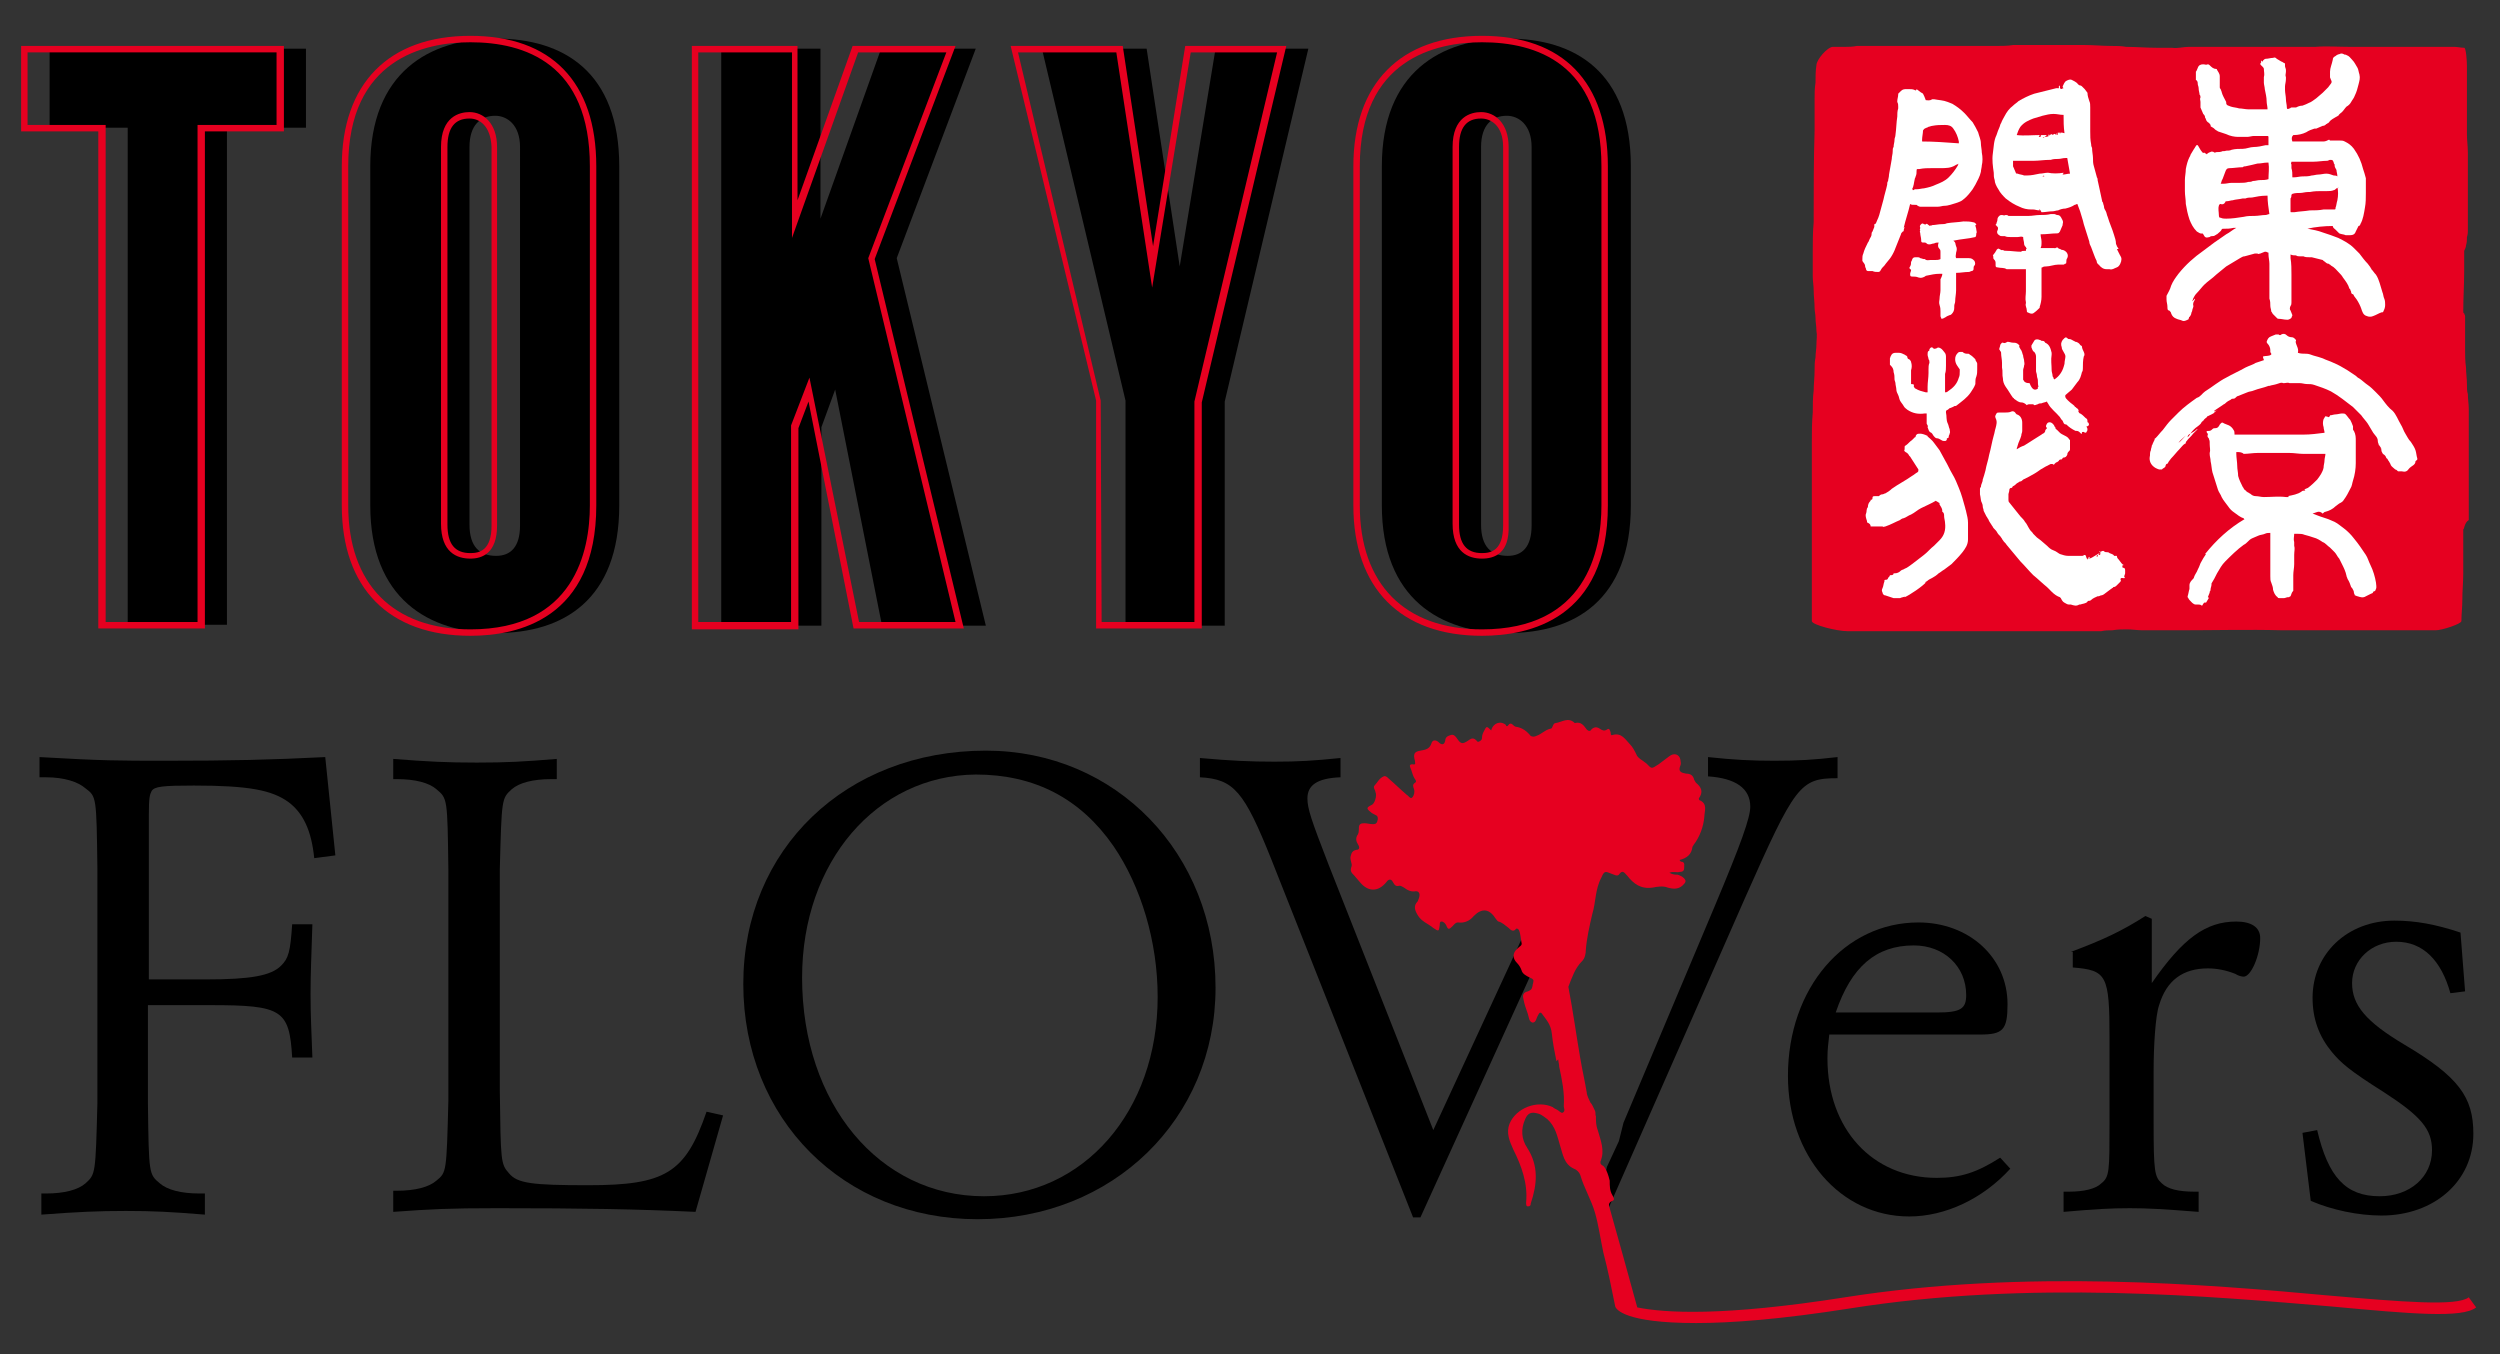 <?xml version="1.0" encoding="utf-8"?>
<!-- Generator: Adobe Illustrator 27.4.1, SVG Export Plug-In . SVG Version: 6.00 Build 0)  -->
<svg version="1.1" id="logo" xmlns="http://www.w3.org/2000/svg" xmlns:xlink="http://www.w3.org/1999/xlink" x="0px" y="0px"
	 viewBox="0 0 272.1 147.4" enable-background="new 0 0 272.1 147.4" xml:space="preserve">
<rect x="0" y="0" width="272.1" height="147.4" fill="#333333" stroke="none"/>
<g>
	<path fill="#E60020" d="M268.1,57.6c0,0.3,0,0.6,0,0.9c0,0.8,0,1.5,0,2.3c0,0.3,0,0.6,0,1c0,0.2,0,0.4,0,0.6c0,1-0.1,1.9-0.1,2.9
		c0,0.8-0.1,1.5-0.1,2.3c0,0.3-2.1,1-2.8,1c-0.5,0-1,0-1.5,0c-0.9,0-1.7,0-2.6,0c-3.1,0-6.1,0-9.2,0c-1.1,0-2.3,0-3.4,0
		c-3.7-0.1-7.4,0-11.1,0c-0.9,0-1.8,0-2.7,0c-0.5,0-0.9,0-1.4,0c-0.6,0-1.1-0.1-1.7-0.1c-0.5,0-1,0-1.6,0.1c-0.4,0-0.8,0-1.2,0.1
		c-0.5,0-1,0-1.5,0c-0.4,0-0.8,0-1.2,0c-0.6,0-1.2,0-1.8,0c-1.6,0-3.2,0-4.9,0c-1,0-2,0-3,0c-0.8,0-1.7,0-2.5,0c-0.3,0-0.6,0-0.9,0
		c-1.2,0-2.3,0-3.5,0c-0.9,0-1.8,0-2.7,0c-0.9,0-1.8,0-2.8,0c-0.9,0-1.9,0-2.8,0c-1.2,0-3.9-0.7-3.9-1.1c0-1.5,0-3,0-4.5
		c0-0.3,0-0.6,0-0.9c0-0.2,0-0.4,0-0.6c0-1.5,0-3,0-4.5c0-2.2,0-4.5,0-6.7c0-0.4,0-0.9,0-1.3c0-0.3,0-0.6,0-1c0-1.1,0-2.1,0.1-3.2
		c0-0.8,0-1.6,0.1-2.4c0-0.7,0.1-1.4,0.1-2.2c0-0.5,0-0.9,0.1-1.4c0-0.5,0.1-0.9,0.1-1.4c0-0.5,0.1-1,0-1.5c0-0.5-0.1-0.9-0.1-1.4
		c0-0.4-0.1-0.7-0.1-1.1c0-0.6-0.1-1.3-0.1-1.9c0-0.5-0.1-1-0.1-1.5c0-0.9,0-1.9,0-2.8c0-1,0-2,0.1-3.1c0-0.2,0-0.3,0-0.5
		c0-3.2,0-6.3,0.1-9.5c0-0.7,0-1.3,0-2c0-0.5,0-0.9,0-1.4c0-0.6,0-1.2,0.1-1.8c0-0.6,0-1.3,0.1-1.9c0-0.6,1.2-2,1.8-2
		c0.4,0,0.9,0,1.3,0c0.4,0,0.8,0,1.3-0.1c1,0,2,0,3,0c0.9,0,1.9,0,2.8,0c0.8,0,1.6,0,2.4,0c0.8,0,1.5,0,2.3,0c0.7,0,1.5,0,2.2,0
		c0.8,0,1.6,0,2.5,0c0.6,0,1.2,0,1.8-0.1c0.6,0,1.1,0,1.7,0c1.3,0,2.6,0,3.9,0c0.7,0,1.5,0,2.2,0c1,0,1.9,0.1,2.9,0.1
		c0.5,0,1.1,0,1.6,0.1c1.1,0,2.2,0.1,3.3,0.1c0.5,0,1,0,1.6,0c0,0,0.1,0,0.1,0c0.6,0.1,1.2-0.1,1.8-0.1c0.5,0,1,0,1.5,0
		c0.7,0,1.3,0,2,0c0.4,0,0.9,0,1.3,0c0.7,0,1.5,0,2.2,0c1.2,0,2.4,0,3.7,0c0.5,0,1,0,1.5,0c0.5,0,1,0,1.6,0c1.2-0.1,2.5,0,3.7,0
		c0.5,0,1.1,0,1.6,0c0.5,0,1,0,1.4,0c0.4,0,0.9,0,1.3,0c0.7,0,1.4,0,2.1,0c1.3,0,2.6,0,3.9,0c0.4,0,0.8,0,1.1,0
		c0.4,0,0.7,0.1,1.1,0.1c0.2,0,0.3,1.4,0.3,2c0,0.7,0,1.4,0,2.1c0,0.5,0,1,0,1.5c0,0.2,0,0.3,0,0.5c0,0,0,0.1,0,0.1
		c0,0.2,0,0.4,0,0.6c0,0.5,0,0.9,0,1.4c0,0.4,0,0.8,0,1.2c0,0.7,0.1,1.3,0.1,2c0,0.2,0,0.5,0,0.7c0,0.3,0,0.7,0,1c0,0.8,0,1.5,0,2.3
		c0,0.5,0,0.9,0,1.4c0,0.6,0,1.2,0,1.7c0,0.5,0,0.9,0,1.4c0,0.2,0,0.4-0.1,0.7c0,0.3,0,0.6-0.1,0.9c0,0.2-0.1,0.4-0.2,0.6
		c0,0.1,0,0.1,0,0.2c0,0.7,0,1.3,0,2c0,1.5-0.1,2.9-0.1,4.4c0,0.1,0,0.2,0.1,0.2c0,0.1,0.1,0.2,0.1,0.3c0,0.5,0,1,0,1.5
		c0,0.7,0,1.4,0,2.2c0,0.6,0,1.2,0.1,1.9c0,0.6,0.1,1.2,0.1,1.8c0,0.4,0,0.8,0.1,1.1c0,0.5,0.1,1.1,0.1,1.6c0,0.4,0,0.8,0,1.3
		c0,0.7,0,1.4,0,2.1c0,0.6,0,1.2,0,1.8c0,0.6,0,1.2,0,1.7c0,0.4,0,0.9,0,1.3c0,1.3,0,2.6,0,3.9C268.2,56.9,268.2,57.7,268.1,57.6z"
		/>
	<g>
		<path fill="#FFFFFF" d="M239.9,16.6c0.1,0.1,0.2,0.1,0.3,0.2c0.1-0.2,0.3-0.2,0.5-0.3c0.1,0,0.2,0,0.3,0.1c0,0,0.1,0,0.1,0
			c0.2-0.1,0.4,0,0.7-0.1c0.1-0.1,0.3,0,0.5-0.1c0.2,0,0.4,0,0.6-0.1c0.4-0.1,0.8-0.1,1.2-0.1c0.4,0,0.8-0.2,1.2-0.2
			c0.4,0,0.9-0.1,1.3-0.2c0.1,0,0.2,0,0.3,0c0-0.3,0-0.6,0-0.9c0-0.1-0.1-0.1-0.1-0.1c-0.5,0-1,0-1.5,0c-0.2,0-0.5,0.1-0.7,0.1
			c-0.3,0-0.7,0-1,0c-0.4,0-0.9-0.1-1.3-0.3c-0.3-0.1-0.6-0.2-0.9-0.3c-0.1-0.1-0.2-0.1-0.3-0.2c-0.1-0.1-0.2-0.2-0.4-0.3
			c-0.1,0-0.1-0.1-0.1-0.2c-0.1-0.1-0.1-0.2-0.3-0.3c0,0,0,0-0.1-0.1c-0.1-0.1-0.1-0.3-0.2-0.4c0-0.2-0.1-0.3-0.2-0.4
			c-0.1-0.2-0.2-0.5-0.3-0.7c0-0.1,0-0.2,0-0.3c0-0.1,0-0.2,0-0.3c0-0.2-0.1-0.3,0-0.5c0-0.1,0-0.2-0.1-0.3c0-0.2-0.1-0.4-0.1-0.7
			c0-0.2-0.1-0.3-0.1-0.5c0-0.1,0-0.3-0.2-0.4c0,0,0-0.1,0-0.1c0-0.2,0-0.4,0-0.7c0,0,0-0.1,0-0.1c0.1-0.1,0.1-0.2,0.2-0.4
			c0.1-0.3,0.3-0.4,0.6-0.4c0.2,0,0.3,0.1,0.5,0c0,0,0.1,0,0.2,0.1c0.2,0.2,0.4,0.4,0.7,0.4c0,0,0.1,0,0.1,0.1
			c0.1,0.2,0.3,0.4,0.3,0.7c0,0.1,0,0.3,0,0.5c0,0.2,0,0.4,0,0.7c0,0.1,0,0.1,0.1,0.2c0,0.1,0.1,0.2,0.1,0.3
			c0.1,0.4,0.3,0.7,0.5,1.1c0,0,0,0,0,0.1c0,0.3,0.3,0.3,0.5,0.4c0.3,0.1,0.6,0.1,0.9,0.2c0.3,0,0.7,0.1,1,0.1c0.5,0,0.9,0,1.4,0
			c0.2,0,0.3,0,0.5,0c0.1,0,0.1,0,0.2,0c0-0.3-0.1-0.6-0.1-0.9c0-0.4-0.1-0.8-0.2-1.3c0-0.2-0.1-0.5-0.1-0.7c0-0.2,0-0.4,0-0.6
			c0.1-0.3,0-0.6,0-0.9c0-0.1-0.1-0.2-0.2-0.3c-0.1-0.1-0.3-0.2-0.1-0.4c0,0,0-0.1,0-0.2c0.1,0,0.1,0.1,0.2,0.1c0,0,0-0.1,0-0.1
			c0.1-0.1,0.2-0.2,0.3-0.2c0.3,0,0.5-0.1,0.8-0.1c0.2-0.1,0.3,0,0.4,0.1c0.2,0.1,0.3,0.2,0.5,0.3c0.1,0,0.3,0.2,0.4,0.2
			c0,0.1,0,0.2,0,0.3c0,0.1,0.1,0.3,0.1,0.4c0,0.1,0,0.1,0,0.2c0,0.2-0.1,0.4,0,0.6c0,0.1,0,0.1,0,0.2c0,0.3-0.1,0.6-0.1,0.8
			c0,0.1,0,0.3,0,0.4c0,0.3,0.1,0.7,0.1,1c0,0.3,0.1,0.6,0.1,0.9c0,0.2,0.1,0.2,0.3,0.1c0.1,0,0.1-0.1,0.2-0.1c0.1,0,0.1,0,0.2,0
			c0.1,0,0.2,0,0.3,0c0.2-0.1,0.4-0.2,0.7-0.2c0.3-0.1,0.5-0.2,0.7-0.3c0.3-0.1,0.5-0.3,0.8-0.5c0.2-0.2,0.5-0.4,0.7-0.6
			c0.2-0.2,0.4-0.4,0.6-0.6c0.1-0.1,0.2-0.3,0.3-0.4c0.1-0.1,0.1-0.3,0-0.4c0-0.1-0.1-0.2-0.1-0.3c0-0.2,0-0.4,0-0.6
			c0-0.4,0.2-0.8,0.3-1.3c0-0.2,0.1-0.3,0.3-0.4c0.1-0.1,0.3-0.2,0.4-0.2c0.2-0.1,0.3-0.1,0.5,0c0.1,0.1,0.2,0,0.3,0.1
			c0.3,0.1,0.4,0.3,0.6,0.5c0.3,0.3,0.4,0.6,0.6,0.9c0.1,0.2,0.1,0.4,0.2,0.7c0.1,0.4,0,0.7-0.1,1.1c-0.1,0.4-0.2,0.8-0.4,1.2
			c-0.1,0.3-0.3,0.5-0.4,0.7c-0.1,0.2-0.3,0.4-0.5,0.5c-0.2,0.2-0.3,0.4-0.5,0.6c-0.1,0.1-0.3,0.2-0.4,0.4c-0.1,0-0.1,0.1-0.2,0.1
			c-0.3,0.2-0.6,0.3-0.8,0.6c0,0-0.1,0.1-0.1,0.1c-0.1,0-0.1,0.1-0.2,0.1c-0.1,0.1-0.2,0.2-0.4,0.2c0,0,0,0,0,0
			c-0.2,0.1-0.5,0.2-0.7,0.3c-0.1,0-0.2,0-0.2,0c-0.3,0.1-0.6,0.2-0.9,0.4c-0.4,0.2-0.9,0.3-1.3,0.3c0,0-0.1,0-0.1,0
			c-0.2,0.2-0.2,0.4-0.1,0.7c0.2,0,0.4,0,0.6,0c0.2,0,0.4,0,0.5,0c0.5,0,1,0,1.5,0c0.3,0,0.5,0,0.8,0c0.2,0,0.4-0.1,0.6-0.2
			c0,0,0.1,0.1,0.1,0.1c0.2,0,0.4,0,0.6,0c0.1,0,0.1,0,0.2,0c0.1,0,0.2,0,0.3,0c0.2,0,0.3,0,0.5,0.1c0.4,0.2,0.7,0.4,1,0.8
			c0.5,0.7,0.8,1.4,1,2.2c0.1,0.3,0.2,0.6,0.3,1c0,0.1,0,0.3,0,0.4c0,0.4,0,0.8,0,1.2c0,0.5,0,1.1-0.1,1.6c-0.1,0.6-0.2,1.3-0.5,1.8
			c0,0.1-0.1,0.2-0.2,0.2c-0.1,0.2-0.2,0.4-0.3,0.6c-0.1,0.3-0.3,0.4-0.6,0.4c-0.1,0-0.2,0-0.3,0c-0.1,0-0.2,0-0.2,0
			c-0.2-0.1-0.5-0.1-0.7-0.2c0,0-0.1-0.1-0.1-0.1c-0.1-0.1-0.2-0.2-0.3-0.3c-0.1-0.1-0.3-0.2-0.3-0.4c-0.9,0-1.9,0.1-2.8,0.3
			c0,0,0.1,0,0.1,0c0.5,0.1,1.1,0.2,1.6,0.4c0.3,0.1,0.6,0.2,0.9,0.3c0.3,0.1,0.5,0.2,0.8,0.3c0.6,0.3,1.2,0.6,1.7,1.1
			c0.2,0.2,0.4,0.4,0.6,0.6c0.3,0.4,0.6,0.8,0.9,1.1c0.1,0.1,0.2,0.3,0.3,0.4c0,0.1,0.1,0.1,0.1,0.2c0.2,0.2,0.3,0.4,0.5,0.6
			c0.2,0.3,0.3,0.6,0.4,0.9c0.1,0.3,0.2,0.7,0.3,1c0.1,0.2,0.1,0.5,0.2,0.7c0.1,0.2,0.1,0.5,0.1,0.7c0,0.3-0.1,0.5-0.2,0.7
			c0,0.1-0.1,0.1-0.2,0.1c-0.3,0.1-0.6,0.3-0.9,0.4c-0.2,0.1-0.5,0.1-0.7,0c-0.4-0.1-0.5-0.5-0.6-0.8c-0.1-0.3-0.3-0.7-0.5-1
			c-0.1-0.1-0.2-0.3-0.3-0.4c0-0.1-0.1-0.2-0.2-0.2c-0.1-0.1-0.1-0.1-0.1-0.2c0-0.1-0.1-0.2-0.1-0.3c0,0-0.1-0.1-0.1-0.1
			c-0.1-0.4-0.4-0.8-0.7-1.2c-0.1-0.2-0.3-0.4-0.4-0.5c-0.3-0.3-0.5-0.6-0.9-0.8c0,0-0.1-0.1-0.1-0.1c-0.1,0-0.1-0.1-0.2-0.1
			c-0.2,0-0.3-0.2-0.5-0.3c0,0-0.1-0.1-0.1-0.1c-0.4-0.1-0.8-0.2-1.2-0.3c-0.1,0-0.2,0-0.3,0c-0.2,0-0.4,0-0.6-0.1
			c-0.1,0-0.3,0-0.4,0c-0.1,0-0.3,0-0.4-0.1c-0.2,0-0.4,0-0.6-0.1c0,0.2,0,0.3,0,0.4c0.1,0.6,0.1,1.2,0.1,1.8c0,0.4,0,0.8,0,1.3
			c0,0.5,0,1,0,1.5c0,0.1,0,0.2,0,0.2c0,0.1,0,0.3-0.1,0.4c-0.1,0.2-0.1,0.4,0,0.5c0.1,0.2,0.1,0.3,0.2,0.5c0,0.1-0.1,0.2-0.1,0.3
			c-0.1,0.1-0.3,0.2-0.4,0.2c0,0-0.1,0-0.1,0c-0.3,0-0.6-0.1-0.9-0.1c-0.1,0-0.1,0-0.2-0.1c-0.1-0.1-0.3-0.3-0.4-0.4
			c-0.1-0.1-0.1-0.2-0.2-0.3c0-0.2-0.1-0.4-0.1-0.6c0-0.3,0-0.5-0.1-0.8c0-0.3,0-0.6,0-0.9c0-0.4,0-0.7,0-1.1c0-0.2,0-0.5,0-0.7
			c0-0.4,0-0.7,0-1.1c0-0.3-0.1-0.7-0.1-1c0-0.1,0-0.2,0-0.2c-0.1,0-0.2-0.1-0.3-0.1c0,0-0.1,0-0.1,0c-0.2,0.1-0.3,0.1-0.5,0.2
			c-0.1,0-0.2,0.1-0.3,0c-0.1,0-0.2,0-0.3,0c-0.4,0.1-0.7,0.2-1.1,0.3c-0.2,0-0.3,0.1-0.5,0.2c-0.5,0.3-1,0.6-1.5,0.9
			c-0.4,0.3-0.7,0.6-1.1,0.9c-0.4,0.4-0.9,0.7-1.3,1.1c-0.3,0.3-0.5,0.6-0.8,0.9c-0.2,0.2-0.3,0.4-0.4,0.6c0,0.1-0.1,0.2-0.1,0.3
			c0.1-0.1,0.2-0.2,0.3-0.3c0,0,0,0.1,0,0.1c-0.1,0.2-0.2,0.3-0.2,0.5c0,0,0,0.1,0,0.1c0.1,0.2-0.1,0.4-0.1,0.6
			c0,0.1-0.1,0.2-0.1,0.3c0,0.1-0.1,0.3-0.2,0.4c-0.1,0,0,0.1-0.1,0.2c0,0,0,0.1-0.1,0.1c-0.2,0.1-0.4,0.2-0.6,0.1
			c-0.2-0.1-0.4-0.1-0.6-0.2c-0.3-0.1-0.5-0.3-0.6-0.6c0-0.1-0.1-0.2-0.2-0.3c-0.2,0-0.2-0.2-0.2-0.4c0-0.3-0.1-0.5-0.1-0.8
			c0-0.1,0-0.2,0-0.3c0,0,0,0,0-0.1c0.2-0.4,0.4-0.7,0.5-1.1c0.2-0.5,0.5-0.9,0.8-1.3c0.8-1,1.7-1.8,2.7-2.5
			c0.4-0.3,0.8-0.6,1.2-0.9c0.4-0.3,0.9-0.6,1.3-0.9c0.4-0.2,0.7-0.5,1.1-0.7c-0.1,0-0.2,0-0.3,0c-0.4,0.1-0.7,0.1-1.1,0.1
			c-0.1,0-0.2,0-0.2,0.1c-0.1,0.2-0.3,0.3-0.5,0.5c-0.1,0-0.1,0.1-0.2,0.1c-0.1,0.1-0.2,0.1-0.3,0.1c-0.1,0-0.2,0-0.3,0.1
			c-0.4,0.1-0.5,0.1-0.7-0.3c0,0,0,0-0.1-0.1c-0.2,0.1-0.4-0.1-0.6-0.2c-0.4-0.4-0.6-0.8-0.8-1.3c-0.2-0.6-0.3-1.1-0.4-1.7
			c0-0.5-0.1-0.9-0.1-1.4c0-0.2,0-0.5,0-0.7c0-0.2,0-0.3,0-0.5c0-0.4,0.1-0.8,0.1-1.2c0.1-0.5,0.2-0.9,0.4-1.3
			c0.1-0.1,0.1-0.3,0.2-0.4c0.1-0.2,0.2-0.3,0.3-0.5c0.1-0.1,0.1-0.2,0.2-0.3c0-0.1,0.1-0.1,0.2-0.1
			C239.7,16.7,239.8,16.7,239.9,16.6C239.9,16.6,239.9,16.6,239.9,16.6z M254.5,20.4c-0.1,0-0.1,0.1-0.2,0.1
			c-0.1,0.1-0.2,0.2-0.3,0.2c-0.2,0.1-0.5,0.1-0.7,0.1c-0.2,0-0.4,0-0.6,0c-0.4,0-0.8,0-1.3,0.1c-0.1,0-0.1,0-0.2,0
			c-0.3,0-0.6,0.1-0.8,0.1c-0.3,0-0.6,0-0.9,0.1c0,0-0.1,0.1-0.1,0.1c0,0.1,0,0.3-0.1,0.4c0,0.3,0,0.7,0,1c0,0.1,0,0.3,0,0.4
			c0,0.1,0,0.1,0.1,0.1c0.1,0,0.2,0,0.3,0c0.6-0.1,1.1-0.1,1.7-0.2c0.5,0,1,0,1.5-0.1c0.4,0,0.7,0,1.1,0c0.2,0,0.2,0,0.2-0.2
			c0.1-0.2,0.1-0.5,0.2-0.8c0.1-0.5,0.1-1,0-1.5C254.5,20.5,254.5,20.5,254.5,20.4z M246.8,21.3c-0.1,0-0.1,0-0.2,0
			c-0.5,0-1,0.1-1.5,0.2c-0.2,0-0.5,0-0.7,0.1c-0.1,0-0.2,0-0.3,0c-0.4,0.1-0.8,0.1-1.1,0.2c-0.2,0-0.4,0.1-0.6,0.1
			c-0.1,0-0.2,0-0.2,0.1c-0.1,0.2-0.3,0.3-0.5,0.2c-0.1,0-0.2,0.1-0.2,0.2c-0.1,0.3,0,0.7,0,1c0,0.1,0,0.2,0.1,0.3c0,0,0.1,0,0.1,0
			c0.2,0.1,0.4,0.1,0.6,0.1c0.6,0,1.3-0.1,1.9-0.2c0.4-0.1,0.8-0.1,1.2-0.1c0.4,0,0.8-0.1,1.2-0.1c0.1,0,0.3-0.1,0.4-0.1
			C246.9,22.6,246.8,22,246.8,21.3z M241.7,20c0.1,0,0.2,0,0.3,0c0.3,0,0.6-0.1,0.9-0.1c0.1,0,0.2,0,0.3,0c0.2,0,0.4,0,0.6,0
			c0.3,0,0.6,0,0.9-0.1c0.2,0,0.3,0,0.5-0.1c0.3,0,0.5-0.1,0.8-0.1c0.3,0,0.6,0,0.9-0.1c0-0.6,0.1-1.2,0-1.8c-0.1,0-0.1,0-0.2,0
			c-0.3,0-0.6,0.1-1,0.1c-0.4,0.1-0.8,0.2-1.3,0.3c-0.1,0-0.2,0-0.3,0.1c-0.5,0-1,0.1-1.4,0.1c-0.3,0-0.4,0.1-0.5,0.4
			c-0.1,0.3-0.2,0.5-0.3,0.8C241.8,19.6,241.8,19.8,241.7,20z M249.5,19.3c0.1,0,0.2,0,0.2,0c0.3,0,0.6-0.1,0.9-0.1
			c0.3,0,0.7,0,1-0.1c0.2,0,0.5-0.1,0.7-0.1c0.3,0,0.6-0.1,0.9-0.1c0.3,0,0.5,0.1,0.8,0.2c0.1,0,0.3,0,0.4,0.1
			c0-0.3-0.1-0.5-0.1-0.7c-0.1-0.2-0.2-0.3-0.2-0.5c0,0,0,0,0-0.1c0,0-0.1-0.1-0.1-0.2c0-0.1-0.1-0.2-0.1-0.2c0-0.1-0.1-0.1-0.3-0.1
			c-0.1,0-0.2,0.1-0.3,0.1c-0.5,0-1,0.1-1.5,0.1c-0.3,0-0.6,0-0.9,0c-0.3,0-0.5,0-0.8,0c-0.2,0-0.5,0-0.7,0c0,0.1-0.1,0.2,0,0.3
			c0,0.1,0,0.3,0,0.4C249.5,18.6,249.5,18.9,249.5,19.3z"/>
		<path fill="#FFFFFF" d="M251.7,55.9c0.3,0.1,0.5,0.2,0.8,0.3c0.3,0.1,0.6,0.2,0.9,0.3c0.2,0.1,0.5,0.2,0.7,0.3
			c0.4,0.2,0.7,0.5,1,0.7c0.4,0.3,0.8,0.7,1.1,1.1c0.5,0.6,0.9,1.2,1.3,1.8c0.2,0.3,0.3,0.7,0.5,1.1c0.3,0.6,0.5,1.3,0.6,1.9
			c0,0.2,0.1,0.5,0,0.7c-0.1,0.2,0,0.2-0.3,0.3c0,0.1-0.1,0.2-0.2,0.2c-0.2,0.1-0.4,0.2-0.6,0.3c-0.3,0.2-0.6,0.1-0.9,0
			c-0.1,0-0.2-0.1-0.3-0.1c0-0.1-0.1-0.2-0.1-0.3c0-0.2-0.1-0.3-0.2-0.5c0,0-0.1-0.1-0.1-0.1c-0.1-0.3-0.2-0.6-0.4-0.9
			c0-0.1-0.1-0.2-0.1-0.3c-0.1-0.5-0.3-0.9-0.5-1.3c-0.1-0.2-0.2-0.4-0.3-0.6c-0.2-0.2-0.3-0.5-0.5-0.7c-0.2-0.2-0.3-0.3-0.5-0.5
			c-0.3-0.2-0.5-0.5-0.8-0.6c-0.3-0.2-0.6-0.4-1-0.5c-0.3-0.1-0.6-0.2-1-0.3c-0.2-0.1-0.5-0.1-0.7-0.1c-0.1,0-0.2,0-0.4,0
			c0,0.3-0.1,0.6,0,0.9c0,0.1,0,0.2,0,0.3c0,0,0,0.1,0,0.1c0.1,0.3,0,0.6,0,1c0,0.3,0,0.6,0,1c0,0.4-0.1,0.8-0.1,1.2
			c0,0.3,0,0.5,0,0.8c0,0.3,0,0.5,0,0.8c0,0,0,0.1,0,0.1c-0.2,0.2-0.2,0.4-0.3,0.6c-0.1,0-0.1,0.1-0.2,0.1c0,0,0,0-0.1,0
			c-0.1,0-0.3,0.1-0.4,0.1c-0.1,0-0.3,0-0.5,0c-0.1,0-0.2,0-0.2-0.1c-0.3-0.2-0.4-0.5-0.5-0.8c0-0.3-0.1-0.5-0.2-0.8
			c-0.1-0.2-0.1-0.4-0.1-0.7c0-0.4,0-0.8,0-1.2c0-0.5,0-1,0-1.5c0-0.4,0-0.8,0-1.1c0-0.3,0-0.6,0-0.9c-0.2,0-0.4,0-0.6,0.1
			c-0.2,0.1-0.5,0.1-0.7,0.2c-0.2,0.1-0.5,0.2-0.7,0.3c-0.2,0.1-0.3,0.2-0.5,0.4c-0.1,0.1-0.2,0.2-0.4,0.3c-0.7,0.5-1.4,1.2-2,1.8
			c-0.4,0.4-0.6,0.8-0.9,1.3c-0.2,0.4-0.4,0.8-0.6,1.1c0,0,0,0.1,0,0.1c0,0.2-0.1,0.4-0.1,0.5c0,0.1,0,0.2-0.1,0.3c0,0,0,0.1,0,0.1
			c-0.1,0.2-0.1,0.3-0.2,0.5c0,0,0.1,0,0.1,0.1c-0.1,0.2-0.2,0.3-0.3,0.5c-0.2-0.1-0.3,0.1-0.4,0.3c0,0-0.1,0-0.1,0
			c-0.1-0.1-0.2-0.1-0.3-0.1c-0.1,0-0.1,0-0.2,0c0,0,0,0-0.1,0c-0.3,0-0.5-0.3-0.7-0.5c-0.1-0.1-0.1-0.2-0.2-0.3c0,0,0-0.1,0-0.1
			c0.1-0.3,0.1-0.5,0.2-0.8c0-0.1,0-0.1,0-0.2c0-0.1,0-0.2,0-0.2c0-0.3,0.2-0.5,0.4-0.7c0.1-0.1,0.1-0.2,0.1-0.2
			c0.1-0.3,0.3-0.5,0.4-0.8c0.1-0.2,0.2-0.4,0.3-0.7c0.2-0.4,0.4-0.7,0.6-1c0,0-0.1,0-0.1,0c1.2-1.5,2.6-2.8,4.3-3.8
			c-0.1,0-0.1-0.1-0.1-0.1c-0.4-0.1-0.7-0.4-1-0.6c-0.3-0.2-0.5-0.4-0.7-0.7c-0.2-0.3-0.5-0.6-0.7-1c-0.1-0.3-0.3-0.5-0.4-0.8
			c-0.2-0.6-0.4-1.3-0.6-1.9c-0.1-0.4-0.1-0.8-0.2-1.2c0-0.3-0.1-0.5-0.1-0.8c0,0,0-0.1,0-0.1c0.1-0.3,0-0.6,0-1c0-0.1,0-0.2,0-0.2
			c0-0.2-0.1-0.3-0.1-0.4c-0.1-0.1-0.2-0.2-0.1-0.4c0-0.1,0-0.1-0.1-0.2c-0.1-0.2,0-0.2,0.2-0.2c0.2,0,0.3-0.1,0.4-0.2
			c0.1-0.1,0.2-0.1,0.3-0.1c0.3,0,0.4-0.2,0.5-0.4c0.2-0.2,0.2-0.3,0.5-0.1c0.2,0.1,0.3,0.1,0.5,0.2c0.2,0.1,0.4,0.3,0.5,0.5
			c0.1,0.1,0.1,0.3,0.1,0.4c0,0,0,0.1,0,0.1c0.3,0,0.5,0,0.8,0c0.2,0,0.4,0,0.6,0c0.1,0,0.2,0,0.3,0c0.2,0,0.3,0,0.5,0
			c0.2,0,0.3,0,0.5,0c0.2,0,0.4,0,0.7,0c0.4,0,0.8,0,1.3,0c0.4,0,0.7,0,1.1,0c0.3,0,0.5,0,0.8,0c0.3,0,0.6,0,0.9,0
			c0.8,0,1.5-0.1,2.3-0.2c0-0.2-0.1-0.4-0.1-0.6c-0.1-0.3-0.1-0.6,0-0.9c0.1-0.1,0.1-0.2,0.2-0.3c0.1,0,0.2,0.1,0.2,0
			c0,0.1,0.1,0.1,0.1,0.1c0.1,0,0.2-0.1,0.2-0.2c0.2,0,0.4-0.1,0.6-0.1c0.2,0,0.5-0.1,0.7-0.1c0.2,0,0.3,0,0.4,0.1
			c0.2,0.2,0.3,0.4,0.5,0.6c0.1,0.2,0.2,0.4,0.3,0.7c0,0.1,0,0.2,0,0.3c0,0.1,0,0.1,0.1,0.2c0.2,0.4,0.2,0.7,0.2,1.1
			c0,0.1,0,0.1,0,0.2c0,0.5,0,1,0,1.5c0,0.2,0,0.5,0,0.7c0,0.6-0.1,1.3-0.3,1.9c-0.1,0.3-0.1,0.6-0.3,0.9c-0.2,0.4-0.4,0.8-0.7,1.2
			c-0.1,0.2-0.3,0.3-0.5,0.4c-0.1,0.1-0.3,0.2-0.4,0.3c-0.3,0.3-0.7,0.5-1.1,0.6c-0.1,0-0.2,0.1-0.3,0.2
			C252.4,55.5,252.1,55.8,251.7,55.9C251.7,55.8,251.7,55.9,251.7,55.9z M243.4,49.2c0,0.1,0,0.1,0,0.2c0,0.4,0.1,0.9,0.1,1.3
			c0,0.4,0.1,0.7,0.1,1.1c0.1,0.4,0.3,0.8,0.5,1.2c0.1,0.1,0.1,0.2,0.2,0.3c0.1,0.1,0.2,0.1,0.2,0.2c0.1,0,0.1,0.1,0.2,0.1
			c0.1,0.1,0.2,0.1,0.3,0.2c0.1,0.1,0.3,0.2,0.5,0.2c0.3,0,0.6,0.1,0.9,0.1c0.8,0,1.6-0.1,2.4,0c0.1,0,0.2,0,0.3,0
			c0-0.1,0-0.1-0.1-0.1c0.5-0.1,1.1-0.2,1.5-0.5c0.1-0.1,0.2-0.1,0.3-0.1c0,0,0,0,0.1,0c0,0,0-0.1-0.1-0.1c0.1-0.1,0.2-0.1,0.4-0.2
			c0.4-0.3,0.7-0.6,1-0.9c0.3-0.4,0.6-0.8,0.7-1.3c0-0.3,0.1-0.5,0.1-0.8c0-0.2,0.1-0.5,0.1-0.7c-0.1,0-0.2,0-0.2,0
			c-0.4,0-0.8,0-1.1,0c-0.4,0-0.7,0-1.1,0c-0.5,0-1-0.1-1.5-0.1c-0.5,0-1,0-1.4,0c-0.5,0-1.1,0-1.6,0c-0.2,0-0.3,0-0.5,0
			c-0.5,0-1,0.1-1.5,0.1C244,49.2,243.7,49.2,243.4,49.2z"/>
		<path fill="#FFFFFF" d="M222,22.9c-0.3,0-0.5-0.1-0.7-0.1c-0.1,0-0.1,0-0.2,0c-0.5,0-0.9-0.1-1.3-0.3c-0.5-0.2-1-0.5-1.5-0.9
			c-0.3-0.3-0.6-0.6-0.8-1c-0.2-0.3-0.4-0.7-0.4-1c-0.1-0.3-0.1-0.5-0.1-0.8c-0.1-0.7-0.2-1.4-0.1-2.1c0.1-0.7,0.1-1.4,0.4-2
			c0.1-0.3,0.2-0.6,0.3-0.8c0.1-0.2,0.1-0.4,0.2-0.5c0.1-0.3,0.3-0.6,0.4-0.8c0.2-0.4,0.5-0.8,0.9-1.1c0.2-0.2,0.4-0.3,0.6-0.5
			c0.5-0.3,1.1-0.6,1.7-0.8c0.8-0.2,1.6-0.4,2.4-0.6c0.1,0,0.2,0,0.3,0c0-0.1-0.1-0.2,0.1-0.3c0,0.1,0,0.1,0,0.2c0,0,0,0.1,0.1,0.2
			c0.1,0,0.2-0.1,0.3-0.1c-0.1-0.1-0.1-0.1-0.1-0.2c0.1-0.2,0.2-0.5,0.4-0.6c0.2-0.1,0.4-0.2,0.6-0.1c0.2,0.1,0.4,0.2,0.5,0.3
			c0,0,0.1,0,0.1,0.1c0.1,0.1,0.2,0.2,0.3,0.2c0.1,0,0.2,0.1,0.2,0.1c0.1,0.1,0.2,0.2,0.3,0.3c0.1,0.1,0.2,0.3,0.3,0.4
			c0,0.3,0.1,0.6,0.2,0.9c0.1,0.2,0.1,0.4,0.1,0.7c0,0.4,0,0.8,0,1.2c0,0,0,0.1,0,0.1c0,0.4,0,0.9,0,1.3c0,0.5,0,0.9,0.1,1.4
			c0,0.1,0,0.2,0.1,0.4c0,0.4,0.1,0.8,0.1,1.1c0,0.3,0,0.6,0.1,0.9c0.1,0.4,0.2,0.7,0.3,1.1c0.1,0.4,0.2,0.8,0.3,1.3
			c0.1,0.5,0.2,0.9,0.3,1.4c0,0.1,0.1,0.1,0.1,0.2c0,0.1,0.1,0.3,0.1,0.4c0,0.2,0.1,0.3,0.2,0.5c0.1,0.2,0.1,0.4,0.2,0.6
			c0.2,0.7,0.5,1.3,0.7,2c0.1,0.3,0.2,0.6,0.2,0.9c0,0.1,0.1,0.2,0.1,0.3c0.1,0.1,0.1,0.2,0.2,0.3c-0.1,0-0.1,0-0.2,0c0,0,0,0,0,0
			c0.1,0.2,0.2,0.4,0.3,0.6c0.1,0.2,0.2,0.3,0.2,0.5c0,0,0,0,0,0c0,0.3-0.2,0.8-0.5,0.9c-0.3,0.1-0.5,0.3-0.8,0.2
			c-0.1,0-0.2,0-0.3,0c-0.4,0-0.6-0.2-0.8-0.4c0-0.1-0.1-0.1-0.1-0.1c-0.1-0.1-0.2-0.2-0.2-0.4c-0.1-0.2-0.2-0.4-0.3-0.7
			c-0.1-0.3-0.2-0.5-0.3-0.8c-0.1-0.2-0.2-0.4-0.2-0.6c-0.2-0.6-0.4-1.3-0.6-1.9c-0.1-0.5-0.3-1-0.4-1.4c-0.1-0.3-0.2-0.5-0.3-0.8
			c-0.1,0-0.2,0.1-0.3,0.1c-0.3,0.2-0.6,0.3-1,0.4c-0.3,0-0.6,0.1-0.8,0.2c-0.2,0-0.4,0.1-0.6,0.1c-0.4,0-0.8,0.1-1.2,0.1
			C222,22.7,221.9,22.7,222,22.9z M222.3,19.2c0.1,0,0.2,0,0.2,0C222.5,19.1,222.4,19.1,222.3,19.2
			C222.3,19.1,222.3,19.2,222.3,19.2c-0.1,0-0.2,0-0.2,0c0,0,0,0,0,0C222.2,19.2,222.3,19.2,222.3,19.2z M223.8,14.6
			c0.1,0.1,0.1,0.1,0.2,0c0,0,0-0.1,0-0.1C223.9,14.5,223.8,14.5,223.8,14.6c0,0,0-0.1,0-0.1c0.3-0.1,0.6-0.1,0.9,0
			c-0.1-0.7-0.1-1.3-0.1-2c-0.1,0-0.1,0-0.1,0c-0.3,0-0.6-0.1-1-0.1c-0.4,0-0.8,0.1-1.2,0.2c-0.3,0.1-0.7,0.2-1,0.3
			c-0.5,0.2-1,0.4-1.4,0.9c-0.2,0.3-0.3,0.6-0.4,0.9c0,0,0,0,0,0c0.8,0.1,1.7,0,2.5,0c0,0.1-0.1,0.1-0.1,0.2c0.1,0,0.1,0,0.2,0
			c0-0.1,0-0.2,0.1-0.2c0.2,0,0.4,0,0.6,0c-0.1,0-0.1,0.1-0.1,0.1c-0.1,0-0.1,0.1-0.2,0.1c-0.1,0-0.1,0.1-0.2,0.1
			c0.1,0,0.2,0,0.2-0.1c0.2,0,0.3,0,0.5-0.1c0-0.2,0-0.2,0.2-0.2c0.1,0,0.2,0,0.2,0.1c0.1,0,0.1-0.2,0.3-0.1c0,0.1-0.1,0.1-0.1,0.2
			C223.6,14.7,223.6,14.7,223.8,14.6z M224.6,18.8c0,0.1-0.1,0.1-0.1,0.2c0.3,0,0.5-0.1,0.8-0.1c-0.1-0.6-0.2-1.1-0.3-1.7
			c-0.1,0-0.1,0-0.2,0c-0.3,0-0.5,0.1-0.8,0.1c-0.3,0-0.5,0-0.8,0.1c0,0,0,0-0.1,0c-0.6,0-1.2,0.1-1.7,0.1c-0.6,0-1.3,0-1.9,0
			c-0.1,0-0.3,0-0.4,0c0,0.2,0,0.3,0,0.4c0,0.1,0,0.1,0,0.2c0.1,0.2,0.2,0.5,0.3,0.7c0,0.1,0.1,0.1,0.2,0.1c0.2,0.1,0.5,0.1,0.7,0.2
			c0.1,0,0.2,0,0.3,0c0.5,0,0.9-0.1,1.4-0.2c0.3,0,0.6-0.1,0.9-0.1C223.4,18.9,224,18.9,224.6,18.8z M223.4,14.6
			c-0.2,0-0.4-0.1-0.5,0.2C223.1,14.7,223.3,14.6,223.4,14.6z M224.1,14.4c0,0,0,0.1,0.1,0.1c0,0,0.1,0,0.1,0c0-0.1,0-0.1,0-0.1
			C224.2,14.4,224.1,14.4,224.1,14.4z"/>
		<path fill="#FFFFFF" d="M259,48.5C259,48.5,259,48.5,259,48.5c-0.1,0-0.1-0.1-0.1-0.1c0-0.1-0.1-0.2-0.1-0.4
			c0-0.4-0.3-0.6-0.5-0.9c-0.2-0.3-0.4-0.7-0.6-1c-0.2-0.3-0.5-0.6-0.7-0.9c-0.3-0.3-0.6-0.6-0.9-0.9c-0.8-0.6-1.5-1.2-2.4-1.7
			c-0.6-0.3-1.2-0.5-1.8-0.7c-0.3-0.1-0.5-0.1-0.8-0.1c-0.3,0-0.5-0.1-0.8-0.1c-0.2,0-0.3,0-0.5,0c-0.1,0-0.2,0-0.3,0
			c-0.1,0-0.2,0-0.2,0c0,0-0.1,0-0.1,0c-0.2-0.1-0.4,0-0.6,0c0,0-0.1,0-0.1,0c-0.2-0.1-0.4,0-0.7,0.1c-0.3,0.1-0.5,0.1-0.8,0.2
			c0,0-0.1,0-0.1,0c-0.5,0.2-1.1,0.3-1.6,0.5c-0.2,0.1-0.5,0.1-0.7,0.2c-0.3,0.1-0.7,0.3-1,0.4c-0.1,0-0.2,0.1-0.3,0.2
			c-0.1,0.1-0.2,0.1-0.3,0.1c-0.1,0-0.1,0-0.2,0.1c-0.2,0.1-0.4,0.2-0.6,0.4c-0.1,0.1-0.2,0.1-0.3,0.2c-0.3,0.2-0.6,0.4-0.9,0.6
			c0,0,0,0,0,0.1c0.1-0.1,0.3-0.1,0.4-0.2c0,0,0,0,0,0c-0.2,0.1-0.3,0.2-0.5,0.4c-0.2,0.1-0.4,0.2-0.6,0.3c0,0-0.1,0-0.1,0.1
			c-0.1,0.1-0.3,0.2-0.4,0.4c0,0-0.1,0-0.1,0.1c0,0-0.1,0-0.1,0.1c-0.1,0.2-0.3,0.3-0.4,0.4c-0.3,0.2-0.6,0.5-0.8,0.8
			c-0.2,0.1-0.3,0.2-0.3,0.4c0.1-0.1,0.2-0.2,0.3-0.4c0.2-0.1,0.3-0.2,0.5-0.3c0.1-0.1,0.2-0.2,0.3-0.2c-0.2,0.2-0.3,0.3-0.5,0.5
			c-0.2,0.3-0.5,0.5-0.7,0.8c-0.1,0.1-0.1,0.1-0.1,0.2c0,0,0,0.1-0.1,0.1c-0.2,0.1-0.4,0.4-0.6,0.6c-0.3,0.3-0.6,0.7-0.9,1
			c-0.1,0.1-0.2,0.3-0.3,0.4c0,0.1-0.1,0.2-0.2,0.2c0,0-0.1,0.1-0.1,0.2c0,0.1-0.1,0.2-0.3,0.3c0,0-0.1,0.1-0.1,0.1
			c-0.1,0-0.2,0-0.3,0c-0.3-0.1-0.5-0.2-0.7-0.4c-0.3-0.3-0.4-0.7-0.3-1.1c0-0.2,0-0.4,0.1-0.6c0-0.2,0.1-0.3,0.1-0.5
			c0.1-0.1,0.1-0.3,0.2-0.4c0-0.1,0.1-0.2,0.1-0.2c0-0.1,0-0.2,0.1-0.2c0.3-0.3,0.5-0.6,0.8-0.9c0.3-0.4,0.6-0.8,0.9-1.1
			c0.3-0.3,0.5-0.5,0.8-0.8c0.6-0.6,1.3-1.1,2-1.6c0.4-0.1,0.6-0.5,0.9-0.7c0.8-0.5,1.5-1.1,2.3-1.5c0.7-0.4,1.4-0.7,2.1-1.1
			c0.4-0.2,0.8-0.3,1.1-0.5c0.3-0.1,0.6-0.2,0.9-0.3c0-0.1-0.1-0.2-0.1-0.4c0.3-0.1,0.6,0,0.9-0.2c0,0,0-0.1,0-0.1
			c0-0.1-0.1-0.1-0.1-0.2c0-0.1,0-0.1,0-0.2c0-0.2-0.1-0.5-0.3-0.7c0,0-0.1-0.1-0.1-0.2c0.1-0.3,0.2-0.5,0.5-0.6
			c0.2-0.1,0.3-0.1,0.5-0.2c0.1,0,0.2,0,0.3,0c0.1,0.1,0.2,0.1,0.3,0c0.2-0.1,0.4-0.1,0.6,0.1c0.1,0.1,0.3,0.2,0.5,0.2
			c0.2,0,0.3,0.1,0.4,0.2c0.1,0.1,0.1,0.1,0.1,0.2c-0.1,0.1,0,0.2,0,0.3c0.1,0.3,0.3,0.6,0.2,1c0.3,0.1,0.6,0.1,0.9,0.1
			c0.3,0,0.5,0.1,0.8,0.2c0.4,0.1,0.7,0.2,1,0.3c0.4,0.2,0.8,0.3,1.2,0.5c0.5,0.2,1,0.5,1.5,0.8c0.3,0.2,0.6,0.4,0.9,0.6
			c0.1,0.1,0.2,0.2,0.4,0.3c0.3,0.2,0.6,0.5,0.9,0.7c0.3,0.2,0.6,0.5,0.9,0.8c0.3,0.3,0.6,0.6,0.8,0.9c0.3,0.4,0.6,0.8,1,1.1
			c0.4,0.4,0.6,1,0.9,1.5c0.2,0.3,0.3,0.7,0.5,1c0.2,0.3,0.3,0.6,0.6,0.9c0.2,0.3,0.4,0.6,0.5,0.9c0.1,0.3,0.1,0.6,0.2,0.9
			c0,0.1,0,0.2-0.1,0.2c0,0-0.1,0.1-0.1,0.1c0,0.4-0.4,0.5-0.6,0.7c0,0-0.1,0.1-0.1,0.1c-0.2,0.3-0.4,0.4-0.8,0.3
			c-0.1,0-0.1,0-0.2,0c-0.1,0-0.1,0-0.2,0c-0.1-0.1-0.2-0.2-0.3-0.2c0,0,0,0,0,0c-0.2-0.2-0.4-0.3-0.5-0.5c0-0.1-0.1-0.2-0.2-0.4
			c-0.1-0.1-0.1-0.2-0.2-0.3c-0.1,0-0.1-0.2-0.2-0.3c0,0-0.1-0.1-0.1-0.1c-0.2-0.1-0.2-0.2-0.3-0.4c0-0.1,0-0.2-0.1-0.3
			c0,0,0,0.1,0.1,0.1c0,0,0,0,0,0C259.1,48.6,259,48.6,259,48.5z M237.9,47.4C237.9,47.4,237.8,47.4,237.9,47.4
			c-0.3,0.3-0.6,0.5-0.8,0.8c0,0,0,0,0,0C237.4,48,237.6,47.7,237.9,47.4z"/>
		<path fill="#FFFFFF" d="M227.3,60.8c0.3,0,0.5-0.2,0.7-0.3c0.2-0.1,0.3-0.2,0.5-0.3c0,0.1-0.1,0.1-0.1,0.2c0.2,0,0.2,0,0.2-0.2
			c0,0,0-0.1,0-0.1c0.1-0.1,0.3-0.2,0.4-0.1c0.1,0.1,0.2,0.1,0.3,0.1c0.1,0,0.2,0,0.3,0.1c0.2,0.1,0.4,0.1,0.5,0.3c0,0,0.1,0,0.2,0
			c0,0,0.1,0,0.1,0c0,0.2,0.1,0.3,0.2,0.4c0.1,0.1,0.2,0.3,0.3,0.4c0,0,0.1,0.1,0.1,0.1c0,0,0.1,0.1,0.2,0.1c-0.1,0-0.2,0-0.2,0.1
			c0,0,0,0,0,0.1c0,0,0,0.1,0.1,0.1c0.2,0,0.2,0.2,0.2,0.3c0,0.1,0,0.2,0,0.3c0,0.1-0.1,0.2-0.1,0.4c0,0,0.1,0.1,0.1,0.1
			c-0.2,0.1-0.4-0.1-0.5,0.1c0,0,0,0.1,0,0.1c0.1,0.1,0,0.2-0.1,0.3c-0.1,0.1-0.2,0.2-0.3,0.3c-0.1,0.1-0.2,0.2-0.4,0.2
			c0,0,0,0.1-0.1,0.1c-0.3,0.2-0.5,0.4-0.8,0.6c-0.1,0.1-0.3,0.2-0.4,0.2c-0.1,0-0.2,0.1-0.3,0.1c0,0-0.1,0-0.1,0
			c-0.2,0.1-0.5,0.2-0.7,0.4c-0.1,0.1-0.2,0.1-0.3,0.1c0,0-0.1,0-0.1,0.1c-0.2,0.2-0.5,0.2-0.8,0.3c0,0-0.1,0-0.1,0
			c-0.3,0.2-0.6,0.1-0.9,0c-0.1,0-0.1,0-0.2,0c-0.2,0-0.3-0.1-0.5-0.2c-0.2-0.1-0.3-0.3-0.4-0.5c0,0-0.1-0.1-0.1-0.1
			c-0.3-0.1-0.6-0.3-0.9-0.6c-0.2-0.2-0.3-0.3-0.5-0.5c-0.5-0.4-1-0.9-1.5-1.3c-0.5-0.5-0.9-1-1.4-1.5c-0.5-0.6-1-1.2-1.5-1.8
			c-0.1-0.2-0.3-0.3-0.4-0.5c-0.1-0.1-0.1-0.2-0.2-0.3c-0.1-0.2-0.3-0.3-0.4-0.5c-0.1-0.2-0.2-0.3-0.4-0.5c-0.1-0.1-0.1-0.2-0.2-0.3
			c-0.1-0.2-0.3-0.4-0.4-0.7c-0.1-0.1-0.1-0.2-0.2-0.3c-0.1-0.2-0.2-0.4-0.3-0.6c0-0.2-0.1-0.3-0.1-0.5c0-0.3-0.2-0.5-0.2-0.7
			c0-0.1-0.1-0.6-0.1-0.6c0-0.1,0-0.1,0-0.2c0-0.1,0-0.3,0-0.4c0-0.1,0.1-0.2,0.1-0.2c0-0.3,0.2-0.5,0.2-0.8c0.1-0.3,0.2-0.6,0.3-1
			c0.1-0.6,0.3-1.1,0.4-1.7c0.2-0.7,0.3-1.4,0.5-2.1c0.1-0.3,0.1-0.5,0.2-0.8c0.1-0.4,0.2-0.7,0-1.1c-0.1-0.2,0-0.3,0.1-0.5
			c0.1-0.1,0.1-0.1,0.3-0.1c0.1,0,0.3,0,0.4,0c0.1,0,0.1,0,0.2,0c0.2,0,0.5,0,0.7-0.1c0.2-0.1,0.4,0,0.5,0.2c0,0,0.1,0.1,0.1,0.1
			c0.4,0.1,0.6,0.5,0.6,0.9c0,0.3,0,0.6,0,0.9c0,0.2-0.1,0.3-0.1,0.5c-0.1,0.4-0.3,0.7-0.4,1.1c0,0.1-0.1,0.2-0.1,0.4
			c0.3-0.2,0.5-0.3,0.8-0.4c0.6-0.4,1.3-0.8,1.9-1.2c0.1-0.1,0.2-0.1,0.3-0.2c0,0,0.1-0.1,0.1-0.2c0-0.1,0.1-0.2,0.2-0.3
			c-0.2-0.2-0.1-0.3,0-0.5c0,0,0.1-0.1,0.1-0.1c0.2-0.1,0.4,0,0.5,0.1c0.1,0.1,0.2,0.2,0.2,0.3c0,0,0.1,0.1,0.1,0.1
			c0,0.2,0.1,0.2,0.2,0.3c0.1,0.1,0.2,0.2,0.3,0.3c0.1,0.1,0.3,0.2,0.5,0.3c0.2,0.1,0.4,0.2,0.5,0.4c0,0,0.1,0.1,0.1,0.1
			c0,0.3,0,0.7,0,1c0,0.1,0,0.1-0.1,0.2c-0.1,0.1-0.2,0.2-0.2,0.4c-0.1,0.2-0.2,0.3-0.4,0.3c-0.1,0-0.1,0.1-0.2,0.2
			c-0.1,0-0.2,0-0.3,0.1c0,0.1-0.1,0.1-0.2,0.2c-0.1,0-0.2,0.1-0.3,0.2c0,0.1-0.1,0.1-0.2,0c0,0-0.1,0-0.2,0
			c-0.4,0.2-0.8,0.4-1.1,0.6c-0.4,0.3-0.9,0.6-1.3,0.8c-0.2,0.1-0.4,0.2-0.6,0.3c-0.1,0.1-0.2,0.2-0.3,0.2c-0.1,0-0.2,0.1-0.2,0.1
			c-0.2,0.1-0.3,0.2-0.4,0.3c-0.1,0.1-0.3,0.1-0.3,0.3c0,0-0.1,0-0.1,0c-0.1,0-0.2,0.1-0.2,0.2c0,0.2-0.1,0.4-0.1,0.5
			c0,0.2,0,0.4,0,0.6c0,0.1,0,0.2,0.1,0.3c0.4,0.5,0.8,1,1.2,1.5c0.2,0.2,0.4,0.4,0.5,0.6c0.2,0.2,0.3,0.5,0.5,0.8
			c0.1,0.2,0.3,0.3,0.4,0.5c0.1,0.1,0.2,0.2,0.4,0.4c0.1,0.1,0.3,0.2,0.4,0.3c0.2,0.2,0.5,0.4,0.7,0.6c0.2,0.2,0.4,0.4,0.7,0.5
			c0.3,0.1,0.5,0.3,0.7,0.4c0.3,0.1,0.6,0.2,0.9,0.2c0.5,0,1,0,1.5,0c0.1,0,0.2,0,0.2-0.1c0.1,0,0.2,0,0.2,0.1c0-0.1,0-0.1,0-0.1
			C227.1,60.8,227.2,61,227.3,60.8C227.3,60.9,227.3,60.8,227.3,60.8z M228.3,60.4c-0.1,0-0.1,0.1-0.1,0.2
			C228.2,60.6,228.4,60.6,228.3,60.4z"/>
		<path fill="#FFFFFF" d="M207.9,22.2c-0.2,0.9-0.5,1.7-0.7,2.6c0,0,0,0,0,0c0,0,0.1-0.1,0.1-0.1c0,0,0,0,0,0c0,0.1-0.1,0.2-0.1,0.4
			c0,0,0,0.1-0.1,0.1c-0.1,0.1-0.2,0.2-0.2,0.3c-0.2,0.5-0.4,1-0.6,1.5c-0.1,0.3-0.3,0.7-0.5,1c-0.2,0.3-0.5,0.6-0.7,0.9
			c-0.2,0.2-0.3,0.3-0.4,0.5c-0.1,0.2-0.2,0.2-0.3,0.2c-0.2,0-0.4,0-0.6-0.1c-0.1,0-0.2,0-0.2,0c-0.1,0-0.2,0-0.3,0
			c-0.1,0-0.2-0.1-0.2-0.2c0-0.1-0.1-0.2-0.1-0.3c0,0,0,0,0,0c0-0.3-0.2-0.4-0.3-0.6c0-0.1,0-0.1,0-0.2c0-0.2,0-0.4,0.1-0.6
			c0.1-0.4,0.3-0.8,0.5-1.2c0.1-0.1,0.1-0.2,0.2-0.4c0.1-0.2,0.2-0.3,0.2-0.5c0-0.1,0-0.2,0.1-0.3c0.1-0.2,0.1-0.3,0.2-0.5
			c0-0.1,0-0.2,0-0.3c0.2,0,0.2-0.2,0.3-0.4c0.2-0.4,0.3-0.8,0.4-1.2c0.1-0.4,0.2-0.7,0.3-1.1c0.1-0.5,0.3-1.1,0.4-1.6
			c0-0.1,0-0.3,0.1-0.4c0-0.2,0.1-0.4,0.1-0.7c0.1-0.6,0.2-1.1,0.3-1.7c0-0.3,0.1-0.5,0.1-0.8c0-0.2,0-0.4,0.1-0.5
			c0-0.3,0.1-0.5,0.1-0.8c0-0.2,0.1-0.3,0.1-0.5c0.1-0.7,0.1-1.4,0.2-2c0-0.3,0-0.6,0.1-0.9c0-0.1,0-0.2,0-0.2c0-0.2,0-0.3-0.1-0.5
			c0,0,0,0,0-0.1c0-0.2,0.1-0.5,0.1-0.7c0,0,0-0.1,0-0.1c0.1-0.1,0.2-0.2,0.3-0.3c0.2-0.2,0.4-0.2,0.6-0.2c0.1,0,0.2,0,0.3,0
			c0.2,0,0.4,0,0.6,0.1c0.1,0.1,0.2,0,0.2-0.1c0.1,0.1,0.3,0.2,0.4,0.3c0.1,0.1,0.2,0.1,0.3,0.2c0.1,0.2,0.2,0.4,0.3,0.7
			c0.2,0,0.4,0.1,0.7-0.1c0,0,0.1,0,0.2,0c0.5,0.1,1,0.1,1.5,0.3c0.2,0.1,0.3,0.1,0.5,0.2c0.5,0.3,0.9,0.6,1.3,1
			c0.3,0.3,0.6,0.7,0.9,1c0.2,0.3,0.4,0.7,0.6,1.1c0.1,0.4,0.3,0.8,0.3,1.2c0,0.3,0.1,0.7,0.1,1c0.1,0.5,0.1,1,0,1.4
			c0,0.2-0.1,0.5-0.1,0.7c-0.1,0.5-0.4,1-0.6,1.4c-0.1,0.2-0.2,0.3-0.3,0.5c-0.3,0.4-0.6,0.8-1,1.1c-0.2,0.2-0.5,0.3-0.8,0.4
			c-0.4,0.1-0.8,0.3-1.3,0.3c-0.2,0-0.4,0.1-0.7,0.1c-0.2,0-0.5,0-0.7,0c-0.4,0-0.8,0-1.2,0c-0.1,0-0.3-0.1-0.4-0.2
			C208.2,22.3,208,22.3,207.9,22.2z M208.2,20.7c0.1,0,0.2-0.1,0.2-0.1c0.1,0,0.1,0,0.2,0c0.3,0,0.6-0.1,0.8-0.1
			c0.5-0.1,0.9-0.2,1.3-0.4c0.5-0.2,1-0.4,1.4-0.8c0.4-0.4,0.7-0.8,1-1.3c0,0,0-0.1,0.1-0.2c-0.1,0.1-0.3,0.1-0.4,0.2
			c-0.5,0.3-1,0.3-1.6,0.3c-0.2,0-0.4,0-0.6,0c-0.1,0-0.2,0-0.3,0c-0.5,0-0.9,0-1.4,0.1c-0.1,0-0.2,0-0.2,0c-0.1,0-0.1,0.1-0.1,0.2
			c0,0.2,0,0.4-0.1,0.6c0,0.1-0.1,0.2-0.1,0.3c-0.1,0.4-0.1,0.8-0.3,1.1C208.2,20.6,208.2,20.6,208.2,20.7z M213.2,15.6
			c0-0.1,0-0.2,0-0.2c-0.1-0.5-0.3-1-0.6-1.4c-0.2-0.3-0.5-0.4-0.9-0.4c-0.5,0-0.9,0-1.4,0.1c-0.1,0-0.3,0.1-0.4,0.1
			c-0.1,0.1-0.3,0.1-0.4,0.2c-0.1,0-0.1,0.1-0.2,0.2c0,0.3-0.1,0.7-0.1,1c0,0.1,0,0.1,0,0.2C210.5,15.4,211.8,15.5,213.2,15.6z"/>
		<path fill="#FFFFFF" d="M203.6,57.3c0-0.2-0.1-0.3-0.3-0.4c-0.1,0-0.1-0.1-0.1-0.2c-0.1-0.3-0.2-0.6-0.1-0.8
			c0.1-0.2,0-0.5,0.2-0.7c0,0,0,0,0,0c0-0.3,0.1-0.5,0.3-0.7c0,0,0-0.1,0-0.1c0.2,0,0.2-0.1,0.2-0.2c0-0.2,0.1-0.2,0.3-0.2
			c0.1,0,0.1,0,0.2,0c0,0,0.1,0,0.2,0c0.1-0.1,0.2-0.2,0.4-0.2c0.1,0,0.2-0.1,0.3-0.1c0.2-0.1,0.5-0.3,0.7-0.5
			c0.7-0.5,1.5-0.9,2.2-1.4c0.2-0.1,0.4-0.3,0.6-0.4c0.1-0.1,0.1-0.1,0.1-0.3c-0.3-0.5-0.6-0.9-0.9-1.4c0,0-0.1-0.1-0.1-0.1
			c-0.1-0.2-0.2-0.3-0.4-0.4c-0.1-0.1-0.2-0.1-0.1-0.3c0-0.1,0-0.1,0-0.2c0-0.1,0-0.2,0.1-0.2c0.3-0.2,0.4-0.4,0.7-0.6
			c0.1-0.1,0.2-0.2,0.3-0.3c0,0,0.1,0,0.1-0.1c0,0,0-0.1,0.1-0.2c0.1-0.1,0.2-0.1,0.4-0.1c0.2,0,0.5,0.1,0.7,0.2c0,0,0.1,0,0.1,0.1
			c0.2,0.2,0.5,0.4,0.7,0.7c0.2,0.3,0.4,0.5,0.6,0.8c0.2,0.4,0.4,0.7,0.6,1.1c0.3,0.5,0.5,1,0.8,1.5c0.3,0.5,0.5,1,0.7,1.5
			c0.3,0.7,0.5,1.5,0.7,2.2c0,0.1,0.1,0.3,0.1,0.4c0.1,0.4,0.2,0.8,0.2,1.2c0,0.2,0,0.4,0,0.5c0,0.4,0,0.8,0,1.3
			c0,0.6-0.3,1-0.6,1.4c-0.4,0.5-0.8,0.9-1.2,1.3c-0.3,0.2-0.5,0.4-0.8,0.6c-0.2,0.1-0.4,0.3-0.6,0.4c-0.2,0.2-0.5,0.4-0.7,0.5
			c-0.2,0.1-0.4,0.2-0.5,0.3c-0.1,0.1-0.2,0.1-0.3,0.2c0.1,0,0.1,0,0.2-0.1c-0.4,0.5-1.9,1.5-2.4,1.7c0-0.1,0.1-0.1,0.1-0.1
			c0,0,0,0,0,0c-0.2,0.1-0.4,0.1-0.6,0.2c-0.2,0-0.4,0-0.6,0c0,0-0.1,0-0.1,0c-0.3-0.1-0.6-0.2-0.9-0.3c-0.2,0-0.3-0.2-0.3-0.3
			c-0.1-0.2-0.1-0.3,0-0.5c0.1-0.2,0.1-0.5,0.2-0.7c0-0.2,0-0.2,0.2-0.2c0.1,0,0.2-0.1,0.2-0.2c0.1-0.1,0.2-0.2,0.2-0.3
			c0,0,0,0,0.1,0c0.1,0,0.3,0,0.3-0.2c0,0,0,0,0.1,0c0.3,0,0.5-0.1,0.7-0.3c0.1-0.1,0.3-0.1,0.4-0.2c0.3-0.1,0.5-0.3,0.8-0.5
			c0.4-0.3,0.9-0.7,1.3-1c0.4-0.3,0.7-0.7,1.1-1c0.2-0.2,0.4-0.4,0.6-0.6c0.5-0.5,0.7-1.1,0.6-1.9c0-0.2-0.1-0.5-0.1-0.7
			c0-0.2,0-0.4-0.2-0.5c0,0,0-0.1,0-0.1c0-0.3-0.2-0.5-0.3-0.7c0,0,0-0.1,0-0.1c0,0,0-0.1-0.1-0.1c-0.1-0.1-0.2-0.1-0.3-0.2
			c0,0,0,0,0,0c-0.5,0.3-1,0.5-1.6,0.8c-0.4,0.2-0.7,0.5-1.1,0.7c-0.3,0.1-0.5,0.3-0.8,0.4c-0.1,0-0.3,0.1-0.4,0.2
			c-0.5,0.2-1,0.5-1.6,0.7c-0.1,0-0.2,0.1-0.3,0c-0.1,0-0.3,0-0.5,0C203.8,57.3,203.7,57.3,203.6,57.3z"/>
		<path fill="#FFFFFF" d="M221.8,42.3c0,0,0-0.1,0-0.2c0.1,0,0.1,0,0.1,0.1c-0.1-0.3-0.1-0.5-0.1-0.8c0-0.2-0.1-0.3-0.1-0.5
			c0-0.2-0.1-0.4-0.1-0.5c0-0.3,0-0.5,0-0.8c0-0.1,0-0.3,0-0.4c0-0.1,0-0.3,0-0.4c0-0.2-0.1-0.4-0.2-0.5c-0.2-0.1-0.2-0.3-0.3-0.5
			c0,0,0-0.1,0-0.2c0.1-0.2,0.2-0.3,0.3-0.5c0.1-0.2,0.4-0.2,0.6-0.1c0.1,0,0.2,0.1,0.2,0.1c0.2,0,0.3,0,0.4,0.2c0,0,0,0,0,0
			c0.5,0.2,0.6,0.7,0.7,1.1c0,0,0,0.1,0,0.2c-0.1,0.6,0,1.1,0,1.7c0,0.2,0.1,0.4,0.1,0.6c0,0.1,0.1,0.2,0.1,0.2c0,0.1,0,0.1,0.1,0.2
			c0.3-0.2,0.5-0.4,0.7-0.7c0.2-0.3,0.3-0.6,0.4-1c0-0.3,0.1-0.6,0.1-0.8c0-0.2-0.1-0.3-0.2-0.5c-0.1-0.2-0.2-0.3-0.2-0.5
			c-0.1-0.3-0.1-0.5,0.1-0.8c0.1-0.1,0.1-0.1,0.2-0.2c0.1-0.1,0.2-0.1,0.3,0c0.1,0.1,0.1,0.1,0.2,0.1c0.2,0,0.3,0.1,0.5,0.2
			c0.1,0,0.1,0.1,0.2,0.1c0.1,0,0.3,0.1,0.4,0.2c0.1,0.1,0.1,0.2,0.2,0.2c0,0,0.1,0.1,0.1,0.1c0,0.2,0.1,0.4,0.2,0.6
			c0.1,0.2,0.1,0.4,0,0.5c-0.1,0.4-0.1,0.9-0.1,1.3c0,0.1,0,0.3-0.1,0.4c-0.1,0.4-0.2,0.8-0.5,1.1c-0.2,0.3-0.4,0.5-0.6,0.8
			c-0.2,0.2-0.5,0.4-0.7,0.6c-0.1,0.3,0.2,0.5,0.4,0.7c0.2,0.2,0.4,0.3,0.6,0.5c0,0,0,0.1,0.1,0.1c0,0,0.1,0.1,0.1,0.1
			c0.2,0.1,0.3,0.3,0.2,0.4c0.1,0.1,0.1,0.2,0.2,0.2c0.2,0.1,0.4,0.3,0.6,0.5c0.2,0.1,0.2,0.2,0.2,0.4c0,0,0,0.1,0.1,0.1
			c0.1,0.2,0.1,0.3-0.1,0.4c0,0,0,0-0.1,0c0,0.1,0.1,0.2,0.1,0.3c0,0.1,0,0.2-0.1,0.3c0,0.1-0.1,0.1-0.2,0.1c-0.1-0.2-0.2,0-0.3-0.1
			c0,0.1,0,0.1,0,0.2c0,0,0,0-0.1,0c0,0-0.1-0.1-0.1-0.1c-0.1-0.1-0.2-0.2-0.4-0.2c0,0-0.1,0-0.1,0c-0.4-0.2-0.7-0.4-1-0.7
			c0,0,0,0,0,0c-0.3,0-0.3-0.2-0.4-0.4c-0.1-0.1-0.2-0.2-0.3-0.4c-0.4-0.5-1-0.9-1.3-1.5c0,0-0.1-0.1-0.1-0.2
			c-0.2,0.1-0.4,0.1-0.6,0.2c-0.1,0-0.3,0-0.4,0.1c-0.1,0-0.2,0.1-0.4,0.1c0,0-0.1-0.1-0.1-0.1c-0.1,0-0.3,0-0.4,0
			c-0.1,0-0.2,0-0.3,0.1c-0.2-0.2-0.4-0.3-0.6-0.3c-0.3,0-0.5-0.2-0.8-0.4c0,0,0-0.1-0.1-0.1c-0.3-0.4-0.5-0.8-0.8-1.2
			c-0.2-0.3-0.3-0.6-0.3-0.9c-0.1-0.4,0-0.8-0.1-1.2c0-0.1,0-0.3,0-0.5c0-0.4-0.1-0.7-0.1-1.1c0-0.1,0-0.1-0.1-0.2
			c0-0.1-0.1-0.1-0.1-0.2c0-0.1,0.1-0.3,0.1-0.4c0-0.1,0.1-0.2,0.2-0.3c0,0,0.1,0,0.1,0c0.2,0.1,0.3,0,0.5-0.1
			c0.2,0,0.4,0.1,0.6,0.1c0.2,0,0.4,0,0.6,0.2c0,0,0.1,0.1,0.1,0.1c-0.1,0.2,0.1,0.3,0.1,0.4c0.2,0.2,0.2,0.5,0.3,0.7
			c0,0.2,0.1,0.4,0.1,0.5c0,0.2,0.1,0.4,0,0.6c0,0.2-0.1,0.3-0.1,0.5c0,0.3,0,0.7,0,1c0,0.1,0.1,0.1,0.1,0.2
			c0.2,0.2,0.4,0.2,0.6,0.2C221.2,42.5,221.5,42.5,221.8,42.3z"/>
		<path fill="#FFFFFF" d="M208.3,42.1c0.1,0.1,0.1,0.2,0.2,0.2c0.3,0.2,0.7,0.3,1.1,0.4c0,0,0.1,0,0.2,0c0-0.2,0-0.4,0-0.6
			c0-0.5,0.1-1,0.1-1.5c0-0.1,0-0.3,0-0.4c0-0.2,0-0.5,0.1-0.7c0-0.2,0-0.3-0.1-0.4c0-0.2-0.1-0.3-0.1-0.5c0-0.2,0-0.3,0.1-0.4
			c0.1,0,0.1-0.1,0.1-0.2c0.1-0.1,0.1-0.2,0.3-0.2c0,0,0,0,0,0c0.2,0.2,0.2,0.2,0.5,0.1c0.1-0.1,0.2-0.1,0.4,0
			c0.2,0.1,0.3,0.3,0.4,0.4c0.2,0.2,0.2,0.4,0.2,0.6c0,0.3,0,0.6,0,0.9c0,0.3,0,0.6-0.1,0.9c0,0.1,0,0.1,0,0.2c0,0.6,0,1.1,0,1.7
			c0,0,0,0.1,0,0.1c0.1,0,0.2,0,0.3-0.1c0.6-0.4,1-0.8,1.2-1.5c0.1-0.2,0.1-0.4,0.1-0.7c0-0.1,0-0.1,0-0.2c-0.2-0.3-0.5-0.6-0.5-1.1
			c0-0.3,0.1-0.5,0.3-0.7c0.1-0.1,0.2-0.1,0.3-0.1c0,0,0.1,0,0.2,0c0.2,0.2,0.4,0.2,0.6,0.2c0.1,0,0.1,0,0.2,0.1
			c0.2,0.1,0.4,0.3,0.6,0.5c0,0,0,0,0,0c0,0.2,0.2,0.3,0.2,0.5c0,0.1,0,0.2,0,0.3c0,0.1,0,0.2,0,0.3c0,0.3,0,0.5-0.1,0.8
			c-0.1,0.2-0.1,0.5-0.1,0.7c0,0,0,0.1,0,0.1c-0.1,0.3-0.3,0.6-0.5,0.9c-0.4,0.6-1,1-1.5,1.4c-0.1,0.1-0.2,0.1-0.3,0.1
			c-0.1,0.1-0.2,0.1-0.4,0.2c-0.1,0-0.2,0.1-0.3,0.2c-0.1,0-0.2,0.1-0.2,0.2c0,0,0,0.1,0,0.1c0.1,0.4,0,0.8,0.2,1.2
			c0.1,0.2,0.1,0.4,0.2,0.6c0,0.2,0.1,0.3,0,0.5c0,0.1-0.1,0.2-0.1,0.3c0,0.1,0,0.2-0.2,0.2c0,0,0,0.1,0,0.1c0,0.1-0.1,0.2-0.2,0.2
			c-0.1,0-0.3,0-0.4-0.1c-0.2-0.1-0.3-0.2-0.5-0.2c-0.1,0-0.2-0.1-0.2-0.1c-0.1-0.1-0.2-0.2-0.3-0.4c0,0,0,0-0.1-0.1
			c-0.3-0.1-0.3-0.4-0.4-0.6c0.1-0.2-0.1-0.3-0.1-0.4c0-0.3,0-0.5,0-0.8c0-0.1,0-0.2,0-0.3c-0.1,0-0.1,0-0.2,0
			c-0.7,0.1-1.3,0-1.9-0.4c-0.1-0.1-0.3-0.2-0.4-0.4c-0.1-0.2-0.3-0.4-0.4-0.6c-0.1-0.2-0.1-0.4-0.2-0.6c-0.1-0.2-0.2-0.4-0.2-0.6
			c0-0.2-0.1-0.5-0.1-0.7c0-0.1-0.1-0.3-0.1-0.4c0-0.3,0-0.5-0.1-0.8c0-0.3-0.1-0.5-0.3-0.7c0,0-0.1-0.1-0.1-0.1c0-0.2,0-0.5,0-0.7
			c0.1-0.3,0.2-0.6,0.6-0.6c0.1,0,0.3,0,0.4,0c0.2,0,0.4,0.1,0.6,0.2c0.1,0.1,0.3,0.1,0.3,0.3c0,0.1,0.1,0.2,0.2,0.2
			c0.1,0.1,0.2,0.2,0.2,0.3c0.1,0.3,0.1,0.6,0,0.9c0,0.3,0,0.6,0,0.9c0,0.2,0,0.4,0,0.6C208.4,41.8,208.3,41.9,208.3,42.1z"/>
		<path fill="#FFFFFF" d="M220.5,27.3c0-0.1,0-0.2,0.1-0.3c0,0-0.1,0-0.1-0.1c-0.1-0.1-0.2-0.2-0.2-0.4c0-0.2-0.1-0.4-0.1-0.7
			c-0.2-0.1-0.4,0-0.6,0c-0.3,0-0.6,0-0.8,0c-0.2,0-0.4,0-0.6-0.1c-0.1,0-0.2,0-0.3,0c-0.1,0-0.2,0-0.3-0.1
			c-0.2-0.1-0.3-0.3-0.2-0.5c0.1-0.2,0.1-0.4-0.1-0.5c0,0,0-0.1-0.1-0.1c0-0.1,0.1-0.1,0.1-0.2c0-0.1,0.1-0.2,0.1-0.4
			c0-0.2,0.1-0.3,0.2-0.4c0.1-0.1,0.2-0.1,0.3-0.1c0.1,0,0.2,0.1,0.4,0c0.1,0,0.2,0,0.3,0.1c0,0,0.1,0,0.2,0c0.3,0,0.7,0,1,0
			c0.1,0,0.3,0,0.4,0c0.1,0,0.3,0,0.4,0c0.1,0,0.1,0,0.2,0c0.4,0,0.8-0.1,1.2-0.1c0.4,0,0.8,0,1.2-0.1c0.1,0,0.1,0,0.2,0
			c0.1,0,0.1,0,0.2,0c0.1,0,0.2,0.1,0.3,0.1c0.3,0,0.4,0.2,0.5,0.4c0.1,0.2,0.2,0.3,0.1,0.6c0,0,0,0,0,0.1c-0.1,0.2-0.2,0.5-0.3,0.7
			c-0.1,0.1-0.1,0.2-0.3,0.2c-0.6,0-1.1,0.1-1.7,0.1c0,0-0.1,0-0.1,0c0,0.3,0.1,0.5,0.1,0.8c0,0.1,0,0.2,0,0.2c0,0.1,0,0.3-0.1,0.5
			c0.2,0,0.4,0,0.6,0c0.3,0,0.6,0,0.9,0c0,0,0,0,0,0c0.1,0.1,0.3-0.2,0.4,0c0.1,0.1,0.3,0.1,0.4,0.2c0,0,0.1,0,0.1,0
			c0.4,0.1,0.7,0.5,0.5,0.9c-0.1,0.1-0.1,0.3-0.1,0.4c0,0.1,0,0.2-0.1,0.2c-0.1,0-0.1,0.1-0.2,0.1c-0.2,0-0.4,0-0.6,0
			c-0.4,0-0.9,0.2-1.3,0.2c-0.1,0-0.3,0-0.4,0.1c-0.1,0-0.1,0-0.1,0.1c0,0.1,0,0.3,0,0.4c0,0.1,0,0.3,0,0.4c0,0.5,0,1,0,1.5
			c0,0.3,0,0.6,0,0.8c0,0.4-0.1,0.8-0.2,1.1c0,0,0,0.1,0,0.1c-0.2,0.2-0.4,0.4-0.7,0.6c-0.2,0.1-0.4,0-0.6-0.1
			c-0.1,0-0.1-0.1-0.1-0.2c0-0.3-0.2-0.5-0.1-0.8c0,0,0-0.1,0-0.1c-0.1-0.4,0-0.8,0-1.2c0,0,0-0.1,0-0.1c0-0.2,0-0.5,0-0.7
			c0-0.4,0-0.8,0-1.2c0-0.1,0-0.3,0-0.4c0,0-0.1,0-0.2,0c-0.4,0-0.8,0-1.1,0c-0.2,0-0.5,0-0.7,0c0,0-0.1,0-0.1,0
			c-0.3-0.2-0.6-0.1-1-0.2c-0.2,0-0.2-0.1-0.2-0.3c0,0,0-0.1,0-0.1c0-0.2,0-0.3-0.2-0.5c-0.1-0.1,0-0.3-0.1-0.4l0.3-0.4
			c0-0.1,0.1-0.1,0.1-0.2c0.1-0.1,0.2-0.2,0.3-0.1c0.1,0,0.2,0.2,0.4,0.1c0.1,0.1,0.2,0.1,0.4,0.1c0.5,0,1,0.1,1.6,0.1
			C220,27.3,220.2,27.3,220.5,27.3z"/>
		<path fill="#FFFFFF" d="M211.4,29.8c-0.1,0-0.2,0-0.3,0c-0.5,0-0.9,0.1-1.4,0.2c-0.1,0-0.2,0.1-0.2,0.1c-0.2,0.1-0.4,0.2-0.7,0.1
			c-0.2-0.1-0.5-0.1-0.7-0.1c-0.2,0-0.2-0.1-0.2-0.3c0-0.1,0.1-0.3,0.1-0.4c0,0,0-0.1-0.1-0.1c-0.1-0.1-0.1-0.2,0-0.3
			c0.1-0.2,0.1-0.3,0.1-0.5c0.1-0.1,0.1-0.3,0.2-0.4c0.1-0.1,0.2-0.1,0.3-0.1c0.1,0,0.2,0,0.2,0c0.1,0,0.2,0,0.3,0.1
			c0.1,0,0.3,0.1,0.4,0.1c0,0,0.1,0,0.1,0c0.2,0.2,0.4,0.1,0.6,0.1c0.2,0,0.4,0,0.5,0c0.2,0,0.4,0,0.6-0.1c0-0.1,0-0.2,0-0.3
			c0-0.2,0-0.3,0-0.5c0-0.1,0-0.2-0.1-0.3c-0.2-0.2-0.2-0.4-0.1-0.7c-0.2,0-0.3,0-0.5,0.1c-0.2,0-0.3,0.1-0.5,0.1
			c-0.1,0-0.2,0-0.3-0.1c-0.1-0.1-0.2-0.1-0.2-0.1c-0.1,0-0.1,0-0.2,0c-0.2,0-0.2-0.1-0.2-0.3c0-0.2-0.1-0.5-0.1-0.7
			c0-0.1-0.1-0.2,0-0.3c-0.1-0.1,0-0.2,0-0.3c-0.1-0.2,0-0.3,0.1-0.4c0.1-0.1,0.2-0.1,0.3,0c0.1,0,0.2,0.1,0.2,0
			c0.1-0.1,0.2,0,0.3,0.1c0,0,0.1,0,0.1,0.1c0.1-0.1,0.2,0,0.3-0.1c0.3,0,0.7-0.1,1-0.1c0.2,0,0.4,0,0.6-0.1
			c0.6-0.1,1.2-0.1,1.8-0.2c0.4,0,0.7,0,1.1,0.1c0.1,0,0.2,0.1,0.3,0.2c0,0.1-0.1,0.1-0.1,0.1c0,0.2,0.1,0.3,0.1,0.5
			c0,0.1,0.1,0.3,0,0.4c0,0.1,0,0.3-0.1,0.4c-0.8,0.2-1.5,0.2-2.4,0.4c0.3,0.2,0.2,0.4,0.3,0.6c0.1,0.2,0.1,0.4,0,0.7
			c0,0.2-0.1,0.4,0,0.6c0.4,0,0.9,0,1.3,0c0,0,0.1,0,0.1,0c0.3,0,0.4,0.1,0.6,0.3c0.1,0.2,0.1,0.4,0,0.5c-0.1,0.1-0.1,0.2-0.1,0.4
			c0,0.1-0.1,0.2-0.2,0.2c-0.1,0-0.2,0.1-0.3,0.1c-0.5,0-0.9,0.1-1.4,0.1c0,0.2,0,0.4,0,0.5c0,0.3,0,0.6,0,0.9c0,0.2,0,0.3,0,0.5
			c0,0.4-0.1,0.8-0.1,1.2c0,0.2-0.1,0.3-0.1,0.5c0,0.1,0,0.1,0,0.2c0,0.3-0.1,0.5-0.3,0.7c0,0-0.1,0.1-0.2,0.1
			c-0.2,0.1-0.3,0.1-0.4,0.2c-0.2,0.1-0.3,0.2-0.5,0.2c0-0.1-0.1-0.2-0.1-0.3c0-0.2,0-0.3,0-0.5c0-0.2,0-0.4-0.1-0.7
			c-0.1-0.3,0-0.5,0-0.7c0-0.3,0.1-0.6,0.1-0.9c0-0.2,0-0.5,0-0.7c0-0.2,0-0.4,0-0.5C211.4,30,211.4,29.9,211.4,29.8z"/>
		<path fill="#FFFFFF" d="M228.3,19.3c0,0.1,0,0.2,0,0.4c0,0,0,0,0,0C228.3,19.6,228.2,19.5,228.3,19.3
			C228.2,19.3,228.2,19.3,228.3,19.3z"/>
		<path fill="#FFFFFF" d="M227.3,60.8C227.3,60.8,227.3,60.9,227.3,60.8c-0.1,0-0.1,0-0.1,0c0.1-0.1,0.1-0.1,0.2-0.2
			C227.5,60.8,227.4,60.8,227.3,60.8z"/>
		<path fill="#FFFFFF" d="M228.5,60c0,0,0.1,0,0.1,0c0,0,0,0.1,0,0.1C228.5,60.1,228.5,60.1,228.5,60C228.5,60,228.5,60,228.5,60z"
			/>
		<path fill="#FFFFFF" d="M225,18.8c0,0,0.1,0,0.1,0c0,0,0,0,0,0C225.1,18.8,225,18.8,225,18.8C225,18.8,225,18.8,225,18.8z"/>
	</g>
	<g>
		<g>
			<g>
				<path d="M33.3,13.9h-8.6v54.1H13.9V13.9H5.4V5.3h27.9V13.9z"/>
				<path d="M107.3,68.1H96l-5.1-25.7l-1.5,4.1v21.6H78.5V5.3h10.8v18.5l6.6-18.5h10.3l-8.6,22.8L107.3,68.1z"/>
				<path d="M142.4,5.3l-9.1,38.4v24.4h-10.8V43.6l-9.1-38.3h11.4l3.6,23.7l3.9-23.7H142.4z"/>
			</g>
			<g>
				<path d="M177.5,55c0,10.3-6.1,13.9-13.4,13.9c-7.4,0-13.7-3.8-13.7-13.9V18.1c0-10.2,6.4-13.9,13.7-13.9
					c7.3,0,13.4,3.6,13.4,13.9V55z M166.7,16c0-2.4-1.4-3.4-2.7-3.4c-1.6,0-2.8,1-2.8,3.4v41.1c0,2.4,1.1,3.4,2.9,3.4
					c1.6,0,2.6-1,2.6-3.3V16z"/>
			</g>
			<g>
				<path d="M67.4,55c0,10.3-6.1,13.9-13.4,13.9c-7.4,0-13.7-3.8-13.7-13.9V18.1C40.3,7.9,46.7,4.2,54,4.2s13.4,3.6,13.4,13.9V55z
					 M56.6,16c0-2.4-1.4-3.4-2.7-3.4c-1.6,0-2.8,1-2.8,3.4v41.1c0,2.4,1.1,3.4,2.9,3.4c1.6,0,2.6-1,2.6-3.3V16z"/>
			</g>
		</g>
		<g>
			<g>
				<path fill="#E60020" d="M22.3,68.4H10.7V14.3H2.3V5h28.6v9.3h-8.6V68.4z M11.4,67.7h10.1V13.6h8.6V5.7H3v7.9h8.5V67.7z"/>
				<path fill="#E60020" d="M104.9,68.4h-12l-4.9-24.7l-1.1,2.9v21.9H75.3V5h11.5v16.8l6-16.8H104l-8.8,23.2L104.9,68.4z M93.5,67.7
					H104l-9.5-39.6l8.5-22.4h-9.6l-7.2,20.2V5.7H76v62h10.1l0-21.4l2-5.2L93.5,67.7z"/>
				<path fill="#E60020" d="M130.8,68.4h-11.5V43.6L110,5h12.2l3.3,21.8L129,5H140l-9.2,38.8L130.8,68.4z M119.9,67.7H130v-24l9-38
					h-9.4l-4.2,25.6l-3.9-25.6h-10.7l9,37.9L119.9,67.7z"/>
			</g>
			<g>
				<path fill="#E60020" d="M161.3,69.2c-8.9,0-14-5.2-14-14.2V18.1c0-9,5.1-14.2,14-14.2c8.8,0,13.7,5,13.7,14.2V55
					C175,67.4,166.4,69.2,161.3,69.2z M161.3,4.6c-5,0-13.3,1.8-13.3,13.5V55c0,8.6,4.9,13.5,13.3,13.5c11.3,0,13-8.5,13-13.5V18.1
					C174.3,6.9,167.2,4.6,161.3,4.6z M161.3,60.8c-1.5,0-3.2-0.7-3.2-3.8V16c0-3.3,2-3.8,3.1-3.8c1.5,0,3,1.2,3,3.8v41.2
					C164.3,60.2,162.7,60.8,161.3,60.8z M161.2,12.9c-1.6,0-2.4,1-2.4,3.1v41.1c0,2.1,0.8,3.1,2.5,3.1c1,0,2.3-0.3,2.3-3V16
					C163.6,13.7,162.3,12.9,161.2,12.9z"/>
			</g>
			<g>
				<path fill="#E60020" d="M51.2,69.2c-8.9,0-14-5.2-14-14.2V18.1c0-9,5.1-14.2,14-14.2c8.8,0,13.7,5,13.7,14.2V55
					C64.9,67.4,56.3,69.2,51.2,69.2z M51.2,4.6c-5,0-13.3,1.8-13.3,13.5V55c0,8.6,4.9,13.5,13.3,13.5c11.3,0,13-8.5,13-13.5V18.1
					C64.2,6.9,57.1,4.6,51.2,4.6z M51.2,60.8c-1.5,0-3.2-0.7-3.2-3.8V16c0-3.3,2-3.8,3.1-3.8c1.5,0,3,1.2,3,3.8v41.2
					C54.1,60.2,52.5,60.8,51.2,60.8z M51.1,12.9c-1.6,0-2.4,1-2.4,3.1v41.1c0,2.1,0.8,3.1,2.5,3.1c1,0,2.3-0.3,2.3-3V16
					C53.4,13.7,52.2,12.9,51.1,12.9z"/>
			</g>
		</g>
		<g>
			<g>
				<path d="M34.2,93.4c-0.3-3-1.2-4.9-2.8-6.1c-1.8-1.3-4.3-1.8-10.3-1.8c-3.4,0-4.3,0.1-4.6,0.6c-0.2,0.4-0.3,0.7-0.3,2.6v17.9
					h6.2c4.9,0,7.1-0.4,8.2-1.5c0.8-0.8,1-1.5,1.2-4.5H34c-0.1,3.4-0.2,5.2-0.2,7.6c0,2.4,0.1,4,0.2,6.9h-2.2
					c-0.3-5.2-1.1-5.7-8.9-5.7h-6.8v10.7c0.1,7.7,0.1,7.7,1.3,8.7c0.8,0.7,2.3,1.1,4.3,1.1h0.6v2.3c-3.7-0.3-5.6-0.4-8.6-0.4
					s-5.2,0.1-9.2,0.4v-2.3H5c2,0,3.5-0.4,4.3-1.1c1.1-1,1.1-1,1.3-8.7V94.5c-0.1-7.8-0.1-7.8-1.3-8.7C8.5,85.1,7,84.6,5,84.6H4.3
					v-2.2c6.9,0.4,8.6,0.4,13.8,0.4c6.9,0,11.4-0.1,17.3-0.4l1.1,10.7L34.2,93.4z"/>
				<path d="M78.7,121.4l-3,10.5c-6.4-0.3-12.3-0.4-21.6-0.4c-5.2,0-7.2,0.1-11.3,0.4v-2.3h0.4c2,0,3.5-0.4,4.3-1.1
					c1.1-0.9,1.1-0.9,1.3-8.7V94.6c-0.1-7.7-0.1-7.7-1.3-8.7c-0.8-0.7-2.3-1.1-4.3-1.1h-0.4v-2.2c3.8,0.3,5.9,0.4,9.1,0.4
					c3.2,0,5.1-0.1,8.7-0.4v2.2h-0.6c-2,0-3.5,0.4-4.3,1.1c-1.1,1-1.1,1-1.3,8.7v24.2c0.1,7.6,0.1,7.9,1,8.9
					c0.9,1.1,2.5,1.3,8.6,1.3c8.4,0,10.6-1.3,12.9-8L78.7,121.4z"/>
				<path d="M132.3,107.5c0,14.3-11.2,25.2-25.9,25.2c-14.6,0-25.5-10.9-25.5-25.6c0-14.7,11.2-25.4,26.4-25.4
					C121.5,81.7,132.3,92.9,132.3,107.5z M87.3,106.4c0,13.7,8.4,23.8,19.8,23.8c10.8,0,18.9-9.2,18.9-21.7c0-6-1.8-12-4.8-16.4
					c-3.6-5.2-8.6-7.8-15-7.8C95.4,84.4,87.3,93.8,87.3,106.4z"/>
				<path d="M218.8,127.2c-3,3.3-7.1,5.2-11,5.2c-7.5,0-13.2-6.6-13.2-15.3c0-9.6,6.2-16.7,14.2-16.7c5.5,0,9.7,3.8,9.7,8.9
					c0,2.8-0.5,3.3-3,3.3h-16.4c-0.1,1-0.2,1.5-0.2,2.6c0,7.7,4.9,13,11.9,13c2.6,0,4.4-0.6,6.9-2.2L218.8,127.2z M210.8,110.2
					c2.6,0,3.2-0.4,3.2-1.9c0-3.1-2.4-5.4-5.7-5.4c-4.1,0-6.8,2.3-8.5,7.3H210.8z"/>
				<path d="M225.4,103.6c3.5-1.3,5.6-2.3,8.1-3.9l0.7,0.3v7c3.4-4.9,5.9-6.7,9.2-6.7c1.6,0,2.6,0.6,2.6,1.8c0,1.9-1,4.2-1.8,4.2
					c-0.2,0-0.6-0.1-0.9-0.3c-1-0.4-2-0.6-3-0.6c-2.7,0-4.5,1.3-5.3,4c-0.4,1.1-0.6,4.5-0.6,7.1v5.7c0,5.3,0.1,5.9,0.9,6.6
					c0.6,0.6,1.8,0.9,3.5,0.9h0.5v2.2c-3.8-0.3-5.5-0.4-7.5-0.4c-2.1,0-3.8,0.1-7.2,0.4v-2.2h0.6c1.6,0,2.9-0.3,3.5-0.9
					c0.9-0.7,0.9-1.3,0.9-6.6V113c0-6.9-0.3-7.4-4-7.7V103.6z"/>
				<path d="M268.3,107.9l-1.6,0.2c-1-3.6-3-5.6-5.9-5.6c-2.7,0-4.8,2-4.8,4.5c0,2.4,1.5,4.2,5.7,6.7c5.9,3.5,7.5,5.7,7.5,9.7
					c0,5.2-4.3,8.9-10,8.9c-2.5,0-5.4-0.6-7.7-1.6l-0.9-7.4l1.6-0.3c1.2,5.1,3.1,7.2,6.8,7.2c3.3,0,5.7-2.1,5.7-5
					c0-2.3-1.2-3.7-5.2-6.3c-3.8-2.4-4.7-3.2-5.7-4.4c-1.4-1.7-2.1-3.6-2.1-5.9c0-4.8,3.8-8.4,8.9-8.4c2.3,0,4.5,0.4,7.2,1.3
					L268.3,107.9z"/>
			</g>
		</g>
		<g>
			<path d="M154.6,132.5h-0.8l-15.4-38.9c-3-7.5-4.1-8.8-7.8-9v-2.1c3.3,0.3,5.5,0.4,8.1,0.4c2.6,0,4.3-0.1,7.2-0.4v2.1
				c-2.6,0.1-3.6,0.9-3.6,2.3c0,1.1,0.4,2.3,2.3,7.2L156,123l10.4-22.5l1.3,3.2L154.6,132.5z M176.7,122.2l9.9-23.5
				c2.9-6.9,3.9-9.7,3.9-10.9c0-2-1.6-3.1-4.6-3.3v-2.1c2.8,0.3,4.7,0.4,7.2,0.4c2.6,0,4.3-0.1,6.9-0.4v2.3
				c-4.1,0-4.6,0.7-10.1,13.1l-15.4,35l-0.4-2.1l0.8-3.7l1.3-2.8L176.7,122.2z"/>
			<path fill="#E60020" d="M268.7,141.2c-1.3,1-7.2,0.5-15.3-0.2c-13.1-1.2-33-2.9-52.6,0.2c-13.3,2.1-19.6,1.7-22.6,1.1
				c-0.9-3.3-2.1-7.6-3-10.8c-0.1-0.3-0.2-0.6,0.3-0.8c0.3-0.1,0.1-0.4,0-0.6c-0.3-0.5-0.3-1-0.3-1.6c-0.3-1.3-0.7-1.6-0.7-1.6
				c-0.4-0.2-0.3-0.4-0.3-0.5c0.5-1.2,0-2.3-0.3-3.4c-0.2-0.5-0.2-1-0.2-1.5c-0.1-0.2,0-0.4-0.1-0.6c-0.2-0.4-0.3-0.7-0.5-0.9
				c-0.1-0.2-0.4-0.8-0.4-1.1c-0.2-1.2-0.5-2.5-0.7-3.7c-0.4-2.3-0.8-5.2-1.3-7.8c0.4-1,0.7-2,1.5-2.8c0.3-0.3,0.4-0.8,0.4-1.2
				c0.1-1.3,0.4-2.6,0.7-3.9c0.4-1.3,0.3-2.7,1-4c0.3-0.7,0.4-0.7,1.1-0.4c0.3,0.1,0.6,0.3,0.8,0.1c0.4-0.6,0.6-0.2,0.9,0.1
				c0.7,0.9,1.5,1.5,2.8,1.3c0.5-0.1,1.1-0.2,1.6,0c0.7,0.2,1.3,0.2,1.8-0.4c0.2-0.2,0.2-0.4,0-0.6c-0.2-0.2-0.4-0.3-0.7-0.4
				c-0.3,0-0.5,0-0.9-0.2c0.4-0.2,0.8,0,1.1-0.1c0.3,0,0.5-0.1,0.5-0.4c0-0.3,0.1-0.6-0.2-0.7c-0.1,0-0.2,0-0.3-0.2
				c0.8-0.2,1.3-0.6,1.4-1.4c0-0.1,0.1-0.1,0.1-0.2c0.7-0.9,1.1-2,1.2-3.1c0-0.6,0.4-1.4-0.5-1.8c-0.1,0-0.1-0.2-0.1-0.2
				c0.5-0.7,0.3-1.2-0.3-1.7c-0.1-0.1-0.1-0.2-0.2-0.3c-0.1-0.5-0.4-0.7-0.9-0.7c-0.5-0.1-0.9-0.2-0.6-0.9c0.1-0.2,0-0.4,0-0.6
				c-0.1-0.6-0.7-0.8-1.2-0.4c-0.4,0.3-0.8,0.6-1.2,0.9c-0.8,0.5-0.7,0.5-1.3-0.1c-0.1-0.1-0.3-0.2-0.4-0.3
				c-0.3-0.2-0.6-0.4-0.7-0.7c-0.2-0.4-0.4-0.8-0.7-1.1c-0.5-0.5-0.9-1.3-1.9-1c-0.2,0.1-0.2-0.2-0.2-0.3c-0.1-0.2-0.1-0.5-0.4-0.3
				c-0.3,0.2-0.5,0.1-0.8-0.1c-0.3-0.2-0.6-0.2-0.9,0.1c-0.1,0.2-0.3,0.2-0.5,0c-0.3-0.4-0.6-0.9-1.3-0.7c-0.7-0.7-1.4-0.1-2.1,0
				c-0.3,0-0.3,0.6-0.5,0.6c-0.6,0.1-1,0.6-1.6,0.8c-0.2,0.1-0.4,0.1-0.6,0c-0.4-0.5-0.9-0.9-1.6-1c-0.3,0-0.5-0.7-0.9-0.1
				c-0.1,0.1-0.2,0-0.2-0.1c-0.6-0.5-1.4-0.2-1.6,0.6c-0.5-0.5-0.5-0.5-0.8,0.1c-0.1,0.2-0.2,0.4-0.2,0.7c0,0.2-0.1,0.3-0.3,0.4
				c-0.2,0.1-0.2,0-0.3-0.1c-0.3-0.3-0.5-0.3-0.9,0c-0.6,0.4-0.8,0.4-1.2-0.2c-0.2-0.3-0.4-0.5-0.7-0.4c-0.4,0.1-0.6,0.3-0.6,0.6
				c-0.1,0.5-0.4,0.5-0.7,0.2c-0.3-0.3-0.7-0.3-0.8,0.1c-0.2,0.6-0.6,0.7-1.2,0.8c-0.7,0.1-0.8,0.4-0.6,1.1c0,0.2,0.1,0.4-0.1,0.4
				c-0.7-0.1-0.4,0.3-0.3,0.6c0.1,0.3,0.2,0.7,0.4,1c0.1,0.1,0.2,0.3,0,0.4c-0.3,0.2-0.2,0.4-0.1,0.7c0.1,0.3,0,0.7-0.2,0.9
				c-0.2,0.2-0.4-0.2-0.6-0.3c-0.7-0.6-1.3-1.2-2-1.8c-0.1-0.1-0.3-0.3-0.5-0.2c-0.5,0.2-0.7,0.7-1,1c-0.2,0.2,0.1,0.5,0.1,0.7
				c0.2,0.4-0.1,1.3-0.4,1.4c-0.6,0.3-0.6,0.4-0.1,0.8c0.1,0.1,0.3,0.2,0.5,0.3c0.3,0.1,0.3,0.4,0.2,0.7c-0.1,0.3-0.3,0.3-0.5,0.3
				c-0.3,0-0.6-0.1-0.9-0.1c-0.4,0-0.6,0.1-0.6,0.5c0,0.2,0,0.5-0.1,0.7c-0.3,0.4-0.2,0.8,0,1.1c0.2,0.3,0.2,0.6-0.2,0.6
				c-0.4,0.1-0.5,0.3-0.6,0.7c-0.1,0.4,0.2,0.8,0.1,1.1c-0.2,0.5,0,0.7,0.3,1c0.2,0.2,0.4,0.5,0.6,0.7c0.9,1.1,2,1.1,2.9,0
				c0.2-0.3,0.5-0.4,0.7,0c0.2,0.4,0.4,0.5,0.7,0.4c0.2,0,0.3,0.1,0.5,0.2c0.4,0.3,0.8,0.5,1.3,0.4c0.3,0,0.4,0.2,0.4,0.4
				c0,0.2-0.1,0.5-0.2,0.7c-0.5,0.5-0.3,1,0,1.5c0.4,0.7,1.1,0.9,1.7,1.4c0.6,0.4,0.6,0.4,0.7-0.3c0-0.2,0-0.4,0.2-0.4
				c0.2,0,0.4,0.2,0.5,0.4c0.2,0.5,0.3,0.5,0.7,0.1c0.2-0.2,0.3-0.4,0.6-0.4c0.7,0.1,1.3-0.2,1.7-0.7c0.9-0.9,1.7-0.8,2.4,0.3
				c0.1,0.1,0.2,0.3,0.3,0.3c0.4,0.1,0.7,0.4,1.1,0.7c0.2,0.2,0.5,0.5,0.8,0.1c0.1-0.1,0.2,0,0.3,0.1c0.2,0.4,0.2,0.9,0.3,1.4
				c0.1,0.3-0.2,0.4-0.4,0.6c-0.6,0.5-0.6,1.1-0.1,1.6c0.2,0.2,0.4,0.5,0.5,0.8c0.1,0.4,0.5,0.6,0.9,0.8c0.2,0.1,0.3,0.1,0.4,0.3
				c0,0.3-0.1,0.4-0.1,0.6c-0.1,0.4-0.1,0.4-0.5,0.6c-0.5,0.1-0.6,0.4-0.5,0.8c0.1,0.6,0.3,1.1,0.5,1.7c0.1,0.3,0.1,0.8,0.5,0.9
				c0.4,0,0.4-0.5,0.6-0.8c0.1-0.2,0.2-0.4,0.4-0.2c0.5,0.7,1,1.2,1.1,2.2c0.1,1,0.3,2,0.5,3l0.2-0.2c0,0.3,0.1,0.5,0.1,0.8
				c0.3,1.4,0.6,2.8,0.5,4.3c0,0.2,0.2,0.5-0.1,0.7c-0.2,0.1-0.4-0.2-0.6-0.3c-0.2-0.1-0.4-0.2-0.5-0.3c-1.7-0.8-4,0.1-4.7,1.8
				c-0.4,1,0,1.9,0.4,2.8c0.9,1.8,1.6,3.7,1.4,5.8c0,0.2,0,0.4,0.2,0.4c0.3,0,0.3-0.2,0.3-0.3c0.7-2.1,0.9-4.1-0.4-6.1
				c-0.6-0.9-0.7-2-0.2-3.1c0.3-0.7,0.7-0.8,1.4-0.6c0.4,0.1,0.7,0.4,1,0.6c0.9,0.8,1.1,1.9,1.4,2.9c0.3,0.9,0.4,2,1.5,2.5
				c0.3,0.1,0.6,0.4,0.7,0.7c0.4,1.4,1.2,2.7,1.6,4.1c0.4,1.4,0.6,2.9,0.9,4.3c0.5,1.9,0.9,3.9,1.3,5.9c0.1,0.3,1,1.8,8.8,1.8
				c3.8,0,9.2-0.4,16.8-1.6c19.5-3.1,39.3-1.3,52.4-0.2c8.6,0.8,14.2,1.3,15.7,0.1L268.7,141.2z"/>
		</g>
	</g>
</g>
</svg>
